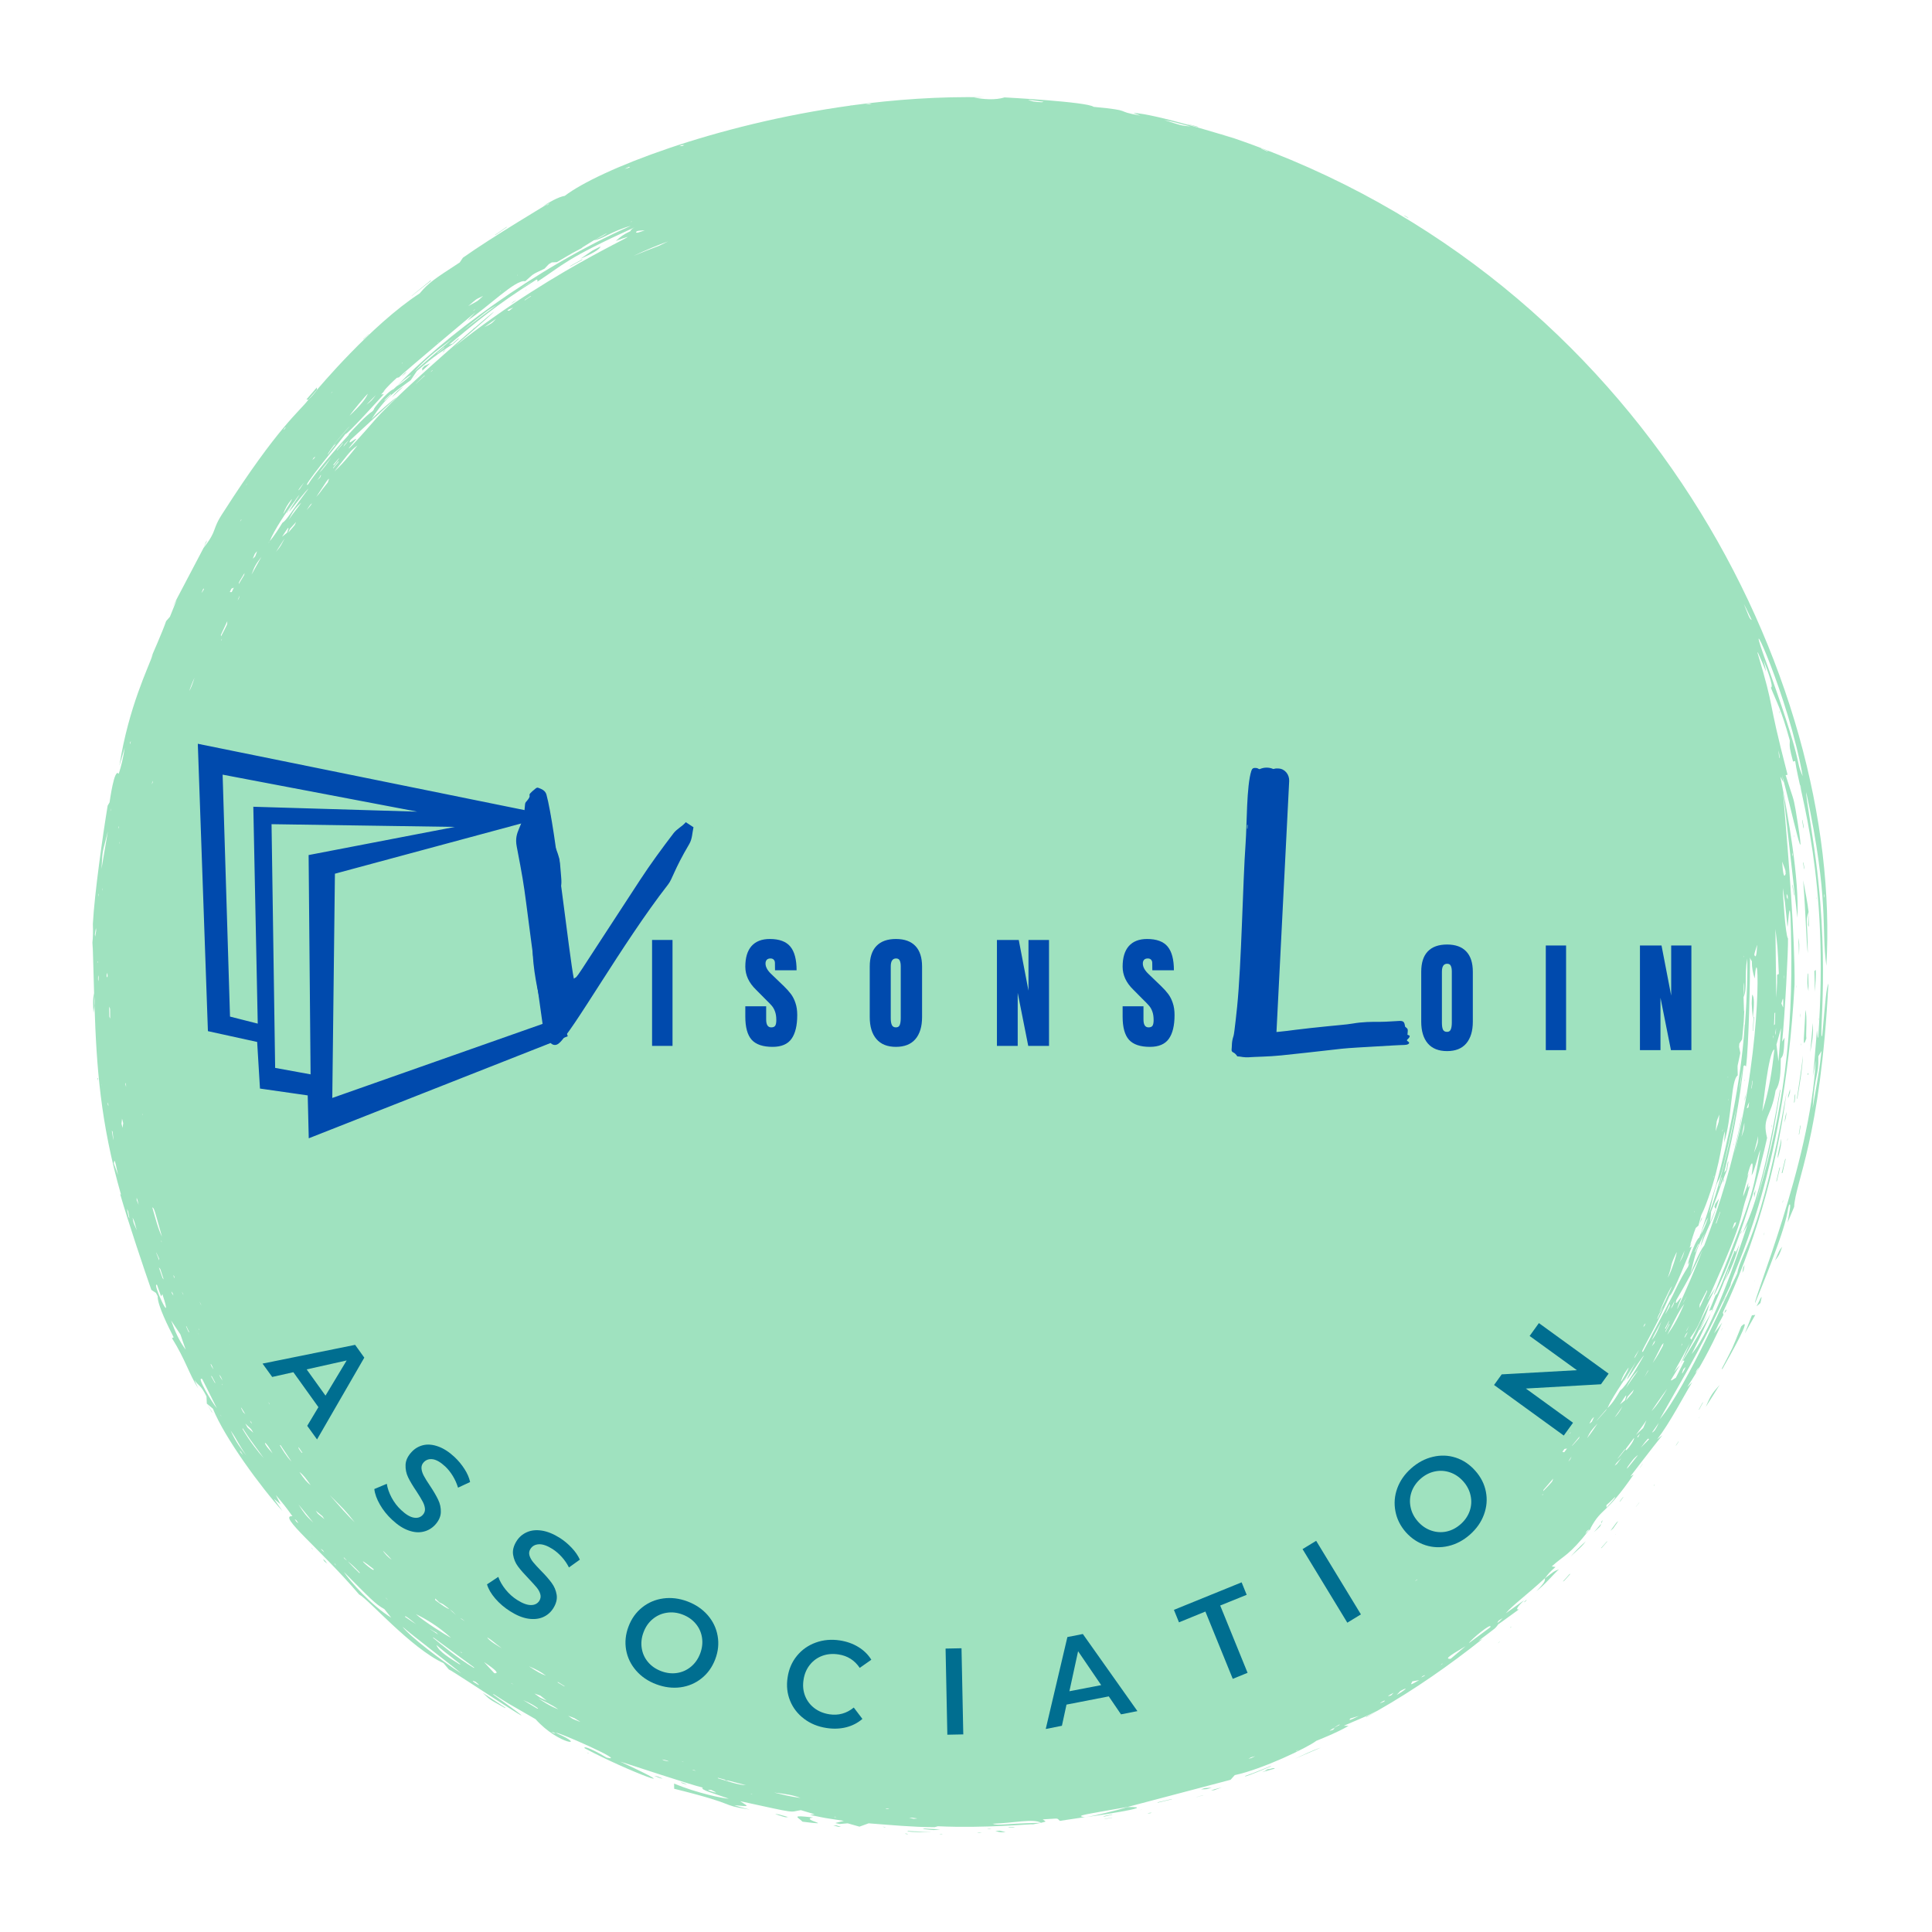 <svg xmlns="http://www.w3.org/2000/svg" xmlns:xlink="http://www.w3.org/1999/xlink" width="500" zoomAndPan="magnify" viewBox="0 0 375 375" height="500" preserveAspectRatio="xMidYMid meet" version="1.0"><defs><g/><clipPath id="925e7bf6e9"><path d="M 146 120 L 168 120 L 168 209 L 146 209 Z M 146 120 " clip-rule="nonzero"/></clipPath><clipPath id="f68fde5688"><path d="M 160.727 120.277 L 168.059 207.719 L 153.109 208.973 L 145.781 121.527 Z M 160.727 120.277 " clip-rule="nonzero"/></clipPath><clipPath id="3de01f1018"><path d="M 160.727 120.277 L 168.059 207.719 L 153.109 208.973 L 145.781 121.527 Z M 160.727 120.277 " clip-rule="nonzero"/></clipPath><clipPath id="4cf1b28120"><path d="M 175 355 L 177 355 L 177 356.117 L 175 356.117 Z M 175 355 " clip-rule="nonzero"/></clipPath><clipPath id="73c0236ced"><path d="M 182 355 L 183 355 L 183 356.117 L 182 356.117 Z M 182 355 " clip-rule="nonzero"/></clipPath><clipPath id="8903432979"><path d="M 17.539 18.75 L 355 18.75 L 355 355 L 17.539 355 Z M 17.539 18.75 " clip-rule="nonzero"/></clipPath><clipPath id="b5ca66b438"><path d="M 17.539 182 L 18 182 L 18 185 L 17.539 185 Z M 17.539 182 " clip-rule="nonzero"/></clipPath><clipPath id="d637a6beb1"><path d="M 38 118 L 127 118 L 127 221 L 38 221 Z M 38 118 " clip-rule="nonzero"/></clipPath><clipPath id="07b8bd57ba"><path d="M 16.559 155.98 L 111.816 105.309 L 161.059 197.887 L 65.801 248.555 Z M 16.559 155.98 " clip-rule="nonzero"/></clipPath><clipPath id="81f8b8d034"><path d="M 112.066 105.176 L 16.809 155.848 L 66.051 248.422 L 161.312 197.75 Z M 112.066 105.176 " clip-rule="nonzero"/></clipPath><clipPath id="f60728202d"><path d="M 103 88 L 147 88 L 147 266 L 103 266 Z M 103 88 " clip-rule="nonzero"/></clipPath><clipPath id="27daa6bbf3"><path d="M 132.465 87.215 L 147.312 264.395 L 117.027 266.934 L 102.176 89.75 Z M 132.465 87.215 " clip-rule="nonzero"/></clipPath><clipPath id="4348898aff"><path d="M 132.465 87.215 L 147.312 264.395 L 117.027 266.934 L 102.176 89.75 Z M 132.465 87.215 " clip-rule="nonzero"/></clipPath><clipPath id="561461bddb"><path d="M 100 152.832 L 134.621 152.832 L 134.621 202.98 L 100 202.98 Z M 100 152.832 " clip-rule="nonzero"/></clipPath><clipPath id="72af64a234"><path d="M 239 149 L 273.781 149 L 273.781 205.227 L 239 205.227 Z M 239 149 " clip-rule="nonzero"/></clipPath><clipPath id="89984e058f"><path d="M 243 149 L 251 149 L 251 204 L 243 204 Z M 243 149 " clip-rule="nonzero"/></clipPath><clipPath id="b09d5d179a"><path d="M 250.348 149.258 L 247.582 203.895 L 243.027 203.664 L 245.797 149.027 Z M 250.348 149.258 " clip-rule="nonzero"/></clipPath><clipPath id="7c883136ba"><path d="M 250.348 149.258 L 247.582 203.895 L 243.027 203.664 L 245.797 149.027 Z M 250.348 149.258 " clip-rule="nonzero"/></clipPath><clipPath id="39369cd841"><path d="M 242.609 148.996 L 249.098 148.996 L 249.098 155.484 L 242.609 155.484 Z M 242.609 148.996 " clip-rule="nonzero"/></clipPath><clipPath id="6e5e78364e"><path d="M 245.852 148.996 C 244.062 148.996 242.609 150.449 242.609 152.242 C 242.609 154.035 244.062 155.484 245.852 155.484 C 247.645 155.484 249.098 154.035 249.098 152.242 C 249.098 150.449 247.645 148.996 245.852 148.996 " clip-rule="nonzero"/></clipPath></defs><rect x="-37.5" width="450" fill="#ffffff" y="-37.5" height="450" fill-opacity="1"/><rect x="-37.5" width="450" fill="#ffffff" y="-37.5" height="450" fill-opacity="1"/><rect x="-37.5" width="450" fill="#ffffff" y="-37.5" height="450" fill-opacity="1"/><g clip-path="url(#925e7bf6e9)"><g clip-path="url(#f68fde5688)"><g clip-path="url(#3de01f1018)"><path fill="#9fe2bf" d="M 161.355 127.762 L 167.43 200.23 C 167.469 200.719 167.465 201.207 167.406 201.695 C 167.352 202.18 167.25 202.656 167.098 203.125 C 166.949 203.59 166.754 204.039 166.516 204.465 C 166.277 204.895 166 205.297 165.68 205.668 C 165.363 206.043 165.012 206.383 164.625 206.688 C 164.242 206.992 163.828 207.258 163.391 207.484 C 162.953 207.707 162.496 207.887 162.023 208.023 C 161.551 208.16 161.07 208.246 160.578 208.289 C 160.09 208.332 159.598 208.324 159.109 208.27 C 158.621 208.215 158.141 208.113 157.672 207.965 C 157.203 207.812 156.754 207.621 156.32 207.383 C 155.891 207.148 155.488 206.871 155.113 206.555 C 154.734 206.238 154.395 205.891 154.086 205.508 C 153.781 205.125 153.516 204.715 153.289 204.281 C 153.062 203.844 152.883 203.395 152.746 202.922 C 152.613 202.453 152.523 201.973 152.48 201.484 L 146.41 129.016 C 146.367 128.527 146.375 128.039 146.43 127.555 C 146.484 127.066 146.59 126.59 146.738 126.125 C 146.891 125.656 147.082 125.211 147.32 124.781 C 147.562 124.352 147.84 123.953 148.156 123.578 C 148.477 123.203 148.828 122.863 149.211 122.559 C 149.598 122.254 150.008 121.988 150.445 121.766 C 150.883 121.539 151.34 121.359 151.812 121.223 C 152.285 121.086 152.77 121 153.258 120.957 C 153.75 120.918 154.238 120.926 154.73 120.98 C 155.219 121.035 155.699 121.137 156.168 121.285 C 156.637 121.434 157.086 121.625 157.516 121.863 C 157.945 122.102 158.352 122.375 158.727 122.691 C 159.102 123.008 159.445 123.355 159.75 123.738 C 160.059 124.121 160.324 124.531 160.547 124.969 C 160.773 125.402 160.953 125.855 161.09 126.324 C 161.227 126.797 161.316 127.273 161.355 127.762 Z M 161.355 127.762 " fill-opacity="1" fill-rule="nonzero"/></g></g></g><path fill="#9fe2bf" d="M 210.535 352.719 C 210.406 352.746 210.473 352.746 210.695 352.719 C 210.641 352.719 210.574 352.719 210.535 352.707 C 210.535 352.719 210.535 352.719 210.535 352.719 " fill-opacity="1" fill-rule="nonzero"/><path fill="#9fe2bf" d="M 67.039 84.273 C 67.039 84.262 67.051 84.262 67.051 84.246 L 67.039 84.273 " fill-opacity="1" fill-rule="nonzero"/><path fill="#9fe2bf" d="M 200.586 354.129 C 200.559 354.117 200.531 354.117 200.504 354.102 L 200.441 354.117 L 200.586 354.129 " fill-opacity="1" fill-rule="nonzero"/><path fill="#9fe2bf" d="M 200.73 354.141 L 200.586 354.129 C 200.609 354.141 200.637 354.156 200.652 354.168 L 200.73 354.141 " fill-opacity="1" fill-rule="nonzero"/><path fill="#9fe2bf" d="M 335.633 245.988 C 335.488 246.961 335.117 247.793 334.699 248.57 C 335.199 247.188 335.555 246.211 335.633 245.988 Z M 337.633 241.453 C 337.355 242.152 337.121 242.625 336.832 243.258 C 336.938 242.824 336.832 242.797 336.621 242.824 C 336.566 243.02 336.527 243.219 336.477 243.402 C 336.488 243.363 336.488 243.336 336.488 243.285 C 333.539 250.785 334.328 248.832 333.316 251.086 C 333.238 251.18 333.105 251.297 332.988 251.414 C 332.551 252.484 332.156 253.473 331.762 254.445 C 331.945 254.355 332.145 254.262 332.406 254.145 C 334.738 248.609 334.367 249.465 334.66 248.66 C 335.777 247.172 337.16 243.285 337.633 241.453 " fill-opacity="1" fill-rule="nonzero"/><path fill="#9fe2bf" d="M 332.406 254.145 C 332.301 254.383 332.211 254.617 332.105 254.855 C 332.234 254.605 332.383 254.367 332.527 254.09 C 332.473 254.105 332.445 254.129 332.406 254.145 " fill-opacity="1" fill-rule="nonzero"/><path fill="#9fe2bf" d="M 218.766 350.754 C 217.539 351.23 211.867 352.562 210.695 352.719 C 210.723 352.719 225.965 350.57 218.766 350.754 " fill-opacity="1" fill-rule="nonzero"/><path fill="#9fe2bf" d="M 157.828 352.773 C 153.312 352.246 154.895 352.691 155.773 353.59 C 162.777 354.473 154.973 353.168 157.828 352.773 " fill-opacity="1" fill-rule="nonzero"/><path fill="#9fe2bf" d="M 302.59 304.605 C 301.395 305.117 302 304.75 299.879 306.344 C 299.84 306.754 300.09 306.922 298.195 308.875 C 300.051 307.398 301.262 305.828 302.59 304.605 " fill-opacity="1" fill-rule="nonzero"/><path fill="#9fe2bf" d="M 93.68 328.574 C 95.273 330.027 94.656 329.656 98.078 331.555 L 98.066 331.438 C 96.789 330.605 95.512 329.762 93.68 328.574 " fill-opacity="1" fill-rule="nonzero"/><path fill="#9fe2bf" d="M 179.418 354.918 L 179.102 355 C 181.828 355.301 180.93 355.234 182.496 355.09 C 182.457 355.09 179.207 354.906 179.418 354.918 " fill-opacity="1" fill-rule="nonzero"/><path fill="#9fe2bf" d="M 153.09 352.719 C 150.352 351.953 151.285 352.18 150.445 352.113 C 153.406 353.113 152.262 352.562 153.09 352.719 " fill-opacity="1" fill-rule="nonzero"/><path fill="#9fe2bf" d="M 61.496 75.207 C 60.73 76.078 60.152 76.75 59.48 77.527 C 59.625 77.539 59.746 77.566 59.852 77.578 L 61.523 75.656 C 61.508 75.508 61.496 75.363 61.496 75.207 " fill-opacity="1" fill-rule="nonzero"/><path fill="#9fe2bf" d="M 304.578 302.484 C 305.555 301.258 306.727 300.676 307.805 299.148 C 306.578 300.27 305.555 301.258 304.578 302.484 " fill-opacity="1" fill-rule="nonzero"/><path fill="#9fe2bf" d="M 246.699 342.77 C 242.145 344.574 244.066 343.852 241.617 344.734 L 241.801 344.785 C 243.461 344.23 245.051 343.508 246.672 342.848 L 246.699 342.77 " fill-opacity="1" fill-rule="nonzero"/><path fill="#9fe2bf" d="M 176.125 355.473 C 177.273 355.656 178.496 355.617 180.879 355.594 C 180.535 355.578 177.008 355.461 176.246 355.383 L 176.125 355.473 " fill-opacity="1" fill-rule="nonzero"/><path fill="#9fe2bf" d="M 256.371 339.211 C 254.754 339.727 252.988 340.621 251.254 341.41 L 256.371 339.211 " fill-opacity="1" fill-rule="nonzero"/><path fill="#9fe2bf" d="M 340.199 200.113 L 340.266 200.098 L 340.477 197.398 L 340.383 197.359 L 340.199 200.113 " fill-opacity="1" fill-rule="nonzero"/><path fill="#9fe2bf" d="M 237.129 346.922 C 235.352 347.383 235.797 347.262 235.062 347.527 C 235.918 347.449 235.418 347.578 237.129 346.922 " fill-opacity="1" fill-rule="nonzero"/><path fill="#9fe2bf" d="M 83.691 54.465 L 83.586 54.426 L 79.887 57.43 L 79.938 57.43 L 83.691 54.465 " fill-opacity="1" fill-rule="nonzero"/><path fill="#9fe2bf" d="M 233.797 347.078 L 233.113 347.316 C 234.52 347.262 233.941 347.355 235.191 346.984 C 234.652 347.027 234.23 347.051 233.797 347.078 " fill-opacity="1" fill-rule="nonzero"/><path fill="#9fe2bf" d="M 224.688 349.82 L 224.727 349.898 L 227.465 349.238 L 227.438 349.188 L 224.688 349.82 " fill-opacity="1" fill-rule="nonzero"/><path fill="#9fe2bf" d="M 193.199 355.395 C 194.41 355.75 194.344 355.656 195.199 355.578 C 194.738 355.488 194.383 355.422 194.027 355.328 L 193.199 355.395 " fill-opacity="1" fill-rule="nonzero"/><path fill="#9fe2bf" d="M 329.945 258.191 C 330.262 257.582 331.145 255.727 331.539 254.91 C 331.129 255.699 330.195 257.477 329.879 258.059 L 329.945 258.191 " fill-opacity="1" fill-rule="nonzero"/><path fill="#9fe2bf" d="M 331.539 254.91 C 331.734 254.5 331.684 254.633 331.762 254.445 C 331.75 254.445 331.75 254.445 331.75 254.445 L 331.539 254.91 " fill-opacity="1" fill-rule="nonzero"/><path fill="#9fe2bf" d="M 63.035 303.129 C 63.18 303.234 63.324 303.352 63.535 303.512 C 63.34 303.246 63.195 303.062 63.051 302.879 C 62.547 302.547 62.562 302.496 63.035 303.129 " fill-opacity="1" fill-rule="nonzero"/><path fill="#9fe2bf" d="M 246.328 343.414 C 246.539 343.297 246.566 343.297 245.895 343.453 C 245.801 343.508 245.695 343.559 245.551 343.652 L 246.051 343.52 C 245.723 343.652 245.355 343.824 244.973 343.98 C 245.645 343.785 246.316 343.598 247.434 343.281 C 247.344 343.098 246.922 343.203 246.328 343.414 " fill-opacity="1" fill-rule="nonzero"/><path fill="#9fe2bf" d="M 310.738 295.801 C 310.738 295.801 310.738 295.812 310.738 295.812 C 310.754 295.801 310.766 295.789 310.777 295.762 L 310.738 295.801 " fill-opacity="1" fill-rule="nonzero"/><path fill="#9fe2bf" d="M 310.738 295.812 C 310.383 296.223 310.016 296.656 309.398 297.371 C 310.227 296.633 310.793 296.172 310.738 295.812 " fill-opacity="1" fill-rule="nonzero"/><path fill="#9fe2bf" d="M 98.473 44.027 L 98.25 44.094 L 96.051 45.609 L 96.207 45.582 L 98.473 44.027 " fill-opacity="1" fill-rule="nonzero"/><path fill="#9fe2bf" d="M 128.617 345.207 C 127.355 344.691 127.828 344.84 126.984 344.68 C 128.395 345.285 128.262 345.168 128.617 345.207 " fill-opacity="1" fill-rule="nonzero"/><path fill="#9fe2bf" d="M 338.355 246.051 L 338.188 247.039 L 338.438 246.555 L 338.621 245.539 L 338.355 246.051 " fill-opacity="1" fill-rule="nonzero"/><path fill="#9fe2bf" d="M 161.738 354.312 L 162.777 354.602 L 163.211 354.602 L 162.395 354.312 L 161.738 354.312 " fill-opacity="1" fill-rule="nonzero"/><path fill="#9fe2bf" d="M 214.105 352.535 L 214.406 352.586 L 215.934 352.203 L 215.762 352.18 L 214.105 352.535 " fill-opacity="1" fill-rule="nonzero"/><path fill="#9fe2bf" d="M 71.633 64.82 L 71.594 64.809 L 70.473 65.863 L 70.527 65.891 L 71.633 64.82 " fill-opacity="1" fill-rule="nonzero"/><path fill="#9fe2bf" d="M 195.637 354.707 L 196.688 354.75 L 197.004 354.668 L 195.965 354.629 L 195.637 354.707 " fill-opacity="1" fill-rule="nonzero"/><path fill="#9fe2bf" d="M 338.898 212.301 C 338.621 213.25 338.688 212.883 338.633 213.777 C 338.699 213.41 338.766 213.039 338.898 212.301 " fill-opacity="1" fill-rule="nonzero"/><path fill="#9fe2bf" d="M 314.348 291.453 L 314.504 291.398 L 315.109 290.57 L 315.004 290.609 L 314.348 291.453 " fill-opacity="1" fill-rule="nonzero"/><path fill="#9fe2bf" d="M 296.074 310.852 L 296.379 310.508 C 296.062 310.691 296.234 310.547 295.734 311.035 L 296.074 310.852 " fill-opacity="1" fill-rule="nonzero"/><path fill="#9fe2bf" d="M 232.242 348.805 L 232.27 348.816 L 233.535 348.461 L 233.496 348.438 L 232.242 348.805 " fill-opacity="1" fill-rule="nonzero"/><path fill="#9fe2bf" d="M 214.406 353.047 L 214.406 353.09 L 215.867 352.824 L 215.867 352.785 L 214.406 353.047 " fill-opacity="1" fill-rule="nonzero"/><path fill="#9fe2bf" d="M 338.027 238.816 C 337.793 239.488 337.855 239.277 337.844 239.555 L 338.027 239.094 L 338.027 238.816 " fill-opacity="1" fill-rule="nonzero"/><path fill="#9fe2bf" d="M 334.5 252.68 L 334.934 251.746 L 334.91 251.691 L 334.473 252.629 L 334.5 252.68 " fill-opacity="1" fill-rule="nonzero"/><path fill="#9fe2bf" d="M 334.605 229.195 L 334.617 228.645 C 334.555 228.961 334.488 229.262 334.434 229.578 L 334.605 229.195 " fill-opacity="1" fill-rule="nonzero"/><path fill="#9fe2bf" d="M 265.141 333.32 L 267.312 332.082 C 266.59 332.465 265.879 332.848 265.168 333.215 L 265.141 333.32 " fill-opacity="1" fill-rule="nonzero"/><path fill="#9fe2bf" d="M 133.422 346.434 C 133.094 346.273 132.949 346.168 132.727 346.09 C 132.172 345.891 131.516 345.867 133.422 346.434 " fill-opacity="1" fill-rule="nonzero"/><path fill="#9fe2bf" d="M 19.027 209.785 L 19.043 209.23 L 18.926 209.285 Z M 19.027 209.785 " fill-opacity="1" fill-rule="nonzero"/><path fill="#9fe2bf" d="M 19.043 209.152 L 19.043 209.23 L 19.055 209.219 C 19.055 209.219 19.043 209.191 19.043 209.164 L 19.055 209.23 C 19.055 209.191 19.055 209.191 19.043 209.152 " fill-opacity="1" fill-rule="nonzero"/><path fill="#9fe2bf" d="M 191.555 354.973 C 192.105 355.012 191.871 355.012 192.461 354.961 C 191.938 354.918 192.172 354.906 191.555 354.973 " fill-opacity="1" fill-rule="nonzero"/><path fill="#9fe2bf" d="M 40.184 272.527 C 40.172 272.5 40.156 272.477 40.145 272.449 C 40.145 272.449 40.145 272.449 40.145 272.438 C 40.129 272.438 40.129 272.422 40.117 272.422 L 40.184 272.527 " fill-opacity="1" fill-rule="nonzero"/><path fill="#9fe2bf" d="M 41.172 274.082 L 40.184 272.527 C 40.512 273.082 40.828 273.637 41.156 274.188 L 41.172 274.082 " fill-opacity="1" fill-rule="nonzero"/><path fill="#9fe2bf" d="M 189.633 355.684 C 190.066 355.738 189.805 355.75 190.605 355.672 C 190 355.633 190.211 355.633 189.633 355.684 " fill-opacity="1" fill-rule="nonzero"/><path fill="#9fe2bf" d="M 114.02 340.188 L 113.926 340.188 L 114.281 340.359 C 114.242 340.277 114.297 340.316 114.02 340.188 " fill-opacity="1" fill-rule="nonzero"/><g clip-path="url(#4cf1b28120)"><path fill="#9fe2bf" d="M 176.125 356.027 C 176.246 355.949 176.363 355.988 175.809 355.883 C 175.641 355.961 175.535 355.922 176.125 356.027 " fill-opacity="1" fill-rule="nonzero"/></g><path fill="#9fe2bf" d="M 310.738 295.801 L 310.777 295.762 L 310.793 295.707 C 310.766 295.734 310.754 295.773 310.738 295.801 " fill-opacity="1" fill-rule="nonzero"/><path fill="#9fe2bf" d="M 310.82 295.352 L 310.793 295.707 C 310.898 295.484 311.016 295.262 311.121 295.051 L 310.82 295.352 " fill-opacity="1" fill-rule="nonzero"/><path fill="#9fe2bf" d="M 316.504 266.098 C 316.098 266.715 315.215 268.035 315.27 267.953 L 315.32 267.996 C 315.332 267.969 315.164 268.246 316.504 266.098 " fill-opacity="1" fill-rule="nonzero"/><path fill="#9fe2bf" d="M 39.945 105.215 L 39.566 106.23 C 39.773 105.766 40 105.32 40.223 104.871 L 39.945 105.215 " fill-opacity="1" fill-rule="nonzero"/><path fill="#9fe2bf" d="M 221.711 351.23 C 221.555 351.258 221.422 351.297 221.305 351.32 C 221.543 351.297 221.438 351.32 221.711 351.23 " fill-opacity="1" fill-rule="nonzero"/><path fill="#9fe2bf" d="M 171.676 354.668 L 171.953 354.629 C 171.27 354.539 171.203 354.551 171.676 354.668 " fill-opacity="1" fill-rule="nonzero"/><path fill="#9fe2bf" d="M 346.348 204.961 C 346.402 204.789 346.387 204.91 346.426 204.539 C 346.375 204.727 346.387 204.66 346.348 204.961 " fill-opacity="1" fill-rule="nonzero"/><path fill="#9fe2bf" d="M 60.402 300.359 C 60.469 300.48 60.535 300.57 60.613 300.676 C 60.758 300.797 60.824 300.875 60.547 300.492 C 60.496 300.453 60.457 300.414 60.402 300.359 " fill-opacity="1" fill-rule="nonzero"/><path fill="#9fe2bf" d="M 223.32 351.941 C 223.383 351.914 223.449 351.875 223.543 351.824 C 223.344 351.848 223.133 351.875 222.922 351.902 C 222.754 351.992 222.543 352.02 223.32 351.941 " fill-opacity="1" fill-rule="nonzero"/><g clip-path="url(#73c0236ced)"><path fill="#9fe2bf" d="M 182.996 356.012 C 182.906 355.988 182.828 355.973 182.707 355.934 C 182.223 356 182.156 356.027 182.996 356.012 " fill-opacity="1" fill-rule="nonzero"/></g><path fill="#9fe2bf" d="M 116.547 47.848 C 114.625 48.824 115.637 48.176 112.637 50.246 C 115.047 49.191 116.441 48.387 116.547 47.848 " fill-opacity="1" fill-rule="nonzero"/><path fill="#9fe2bf" d="M 76.055 77.145 C 76.922 76.301 77.449 75.84 78.371 74.984 C 77.383 75.613 76.859 76.09 76.055 77.145 " fill-opacity="1" fill-rule="nonzero"/><path fill="#9fe2bf" d="M 77.938 73.07 C 78.227 72.836 78.387 72.73 78.555 72.57 C 79.043 72.137 79.043 71.859 77.938 73.07 " fill-opacity="1" fill-rule="nonzero"/><path fill="#9fe2bf" d="M 92.051 63.664 L 92.113 63.559 L 91.797 63.809 C 91.863 63.809 91.797 63.859 92.051 63.664 " fill-opacity="1" fill-rule="nonzero"/><path fill="#9fe2bf" d="M 102 56.297 L 102.066 56.32 L 102.223 56.191 C 102.184 56.176 102.25 56.152 102 56.297 " fill-opacity="1" fill-rule="nonzero"/><path fill="#9fe2bf" d="M 86.613 67.641 L 86.625 67.629 C 86.625 67.629 86.625 67.629 86.613 67.641 " fill-opacity="1" fill-rule="nonzero"/><path fill="#9fe2bf" d="M 79.754 73.758 C 79.754 73.77 79.742 73.785 79.727 73.785 C 79.727 73.785 79.727 73.797 79.727 73.797 C 79.742 73.785 79.742 73.77 79.754 73.758 " fill-opacity="1" fill-rule="nonzero"/><path fill="#9fe2bf" d="M 79.754 73.758 C 80.41 73.27 81.109 72.703 81.898 72.004 C 81.098 72.664 80.453 73.191 79.754 73.758 " fill-opacity="1" fill-rule="nonzero"/><path fill="#9fe2bf" d="M 81.965 71.938 C 81.953 71.965 81.926 71.992 81.898 72.004 C 81.926 71.992 81.938 71.965 81.965 71.953 C 81.965 71.953 81.965 71.953 81.965 71.938 " fill-opacity="1" fill-rule="nonzero"/><path fill="#9fe2bf" d="M 82.398 71.016 L 81.953 71.477 C 81.953 71.594 81.965 71.727 81.965 71.938 C 82.453 71.516 82.953 71.055 83.492 70.516 C 83.07 70.711 82.73 70.871 82.398 71.016 " fill-opacity="1" fill-rule="nonzero"/><path fill="#9fe2bf" d="M 272.473 41.773 C 272.773 42.051 272.59 41.918 273.422 42.352 C 273.195 42.156 273.406 42.262 272.473 41.773 " fill-opacity="1" fill-rule="nonzero"/><g clip-path="url(#8903432979)"><path fill="#9fe2bf" d="M 351.836 215.082 C 352.23 208.23 353.035 209.125 352.941 205.016 C 353.168 204.66 353.324 204.383 353.547 204 C 353.023 208.375 353.379 206.07 351.836 215.082 Z M 342.266 126.996 C 338.543 116.52 347.215 135.34 349.902 150.641 C 348.297 147.176 350.496 149.664 342.266 126.996 Z M 349.414 152.312 L 349.492 152.457 C 349.535 152.789 349.574 153.133 349.613 153.461 Z M 336.605 223.898 C 336.922 222.332 337.988 217.68 338.043 216.652 C 336.371 225.441 333.883 233.719 330.801 241.73 C 329.762 243.008 328.59 246.156 328.035 247.371 C 328.762 245.129 328.973 242.574 330.945 239.371 C 330.512 240.188 330.301 240.832 330.062 241.953 C 332.289 236.234 332.172 237.645 333.672 232.648 C 333.383 233.031 333.172 233.336 332.945 233.637 L 332.762 234.246 C 332.828 234.352 332.895 234.469 333.012 234.641 C 332.605 235.668 332.277 236.473 331.922 237.34 C 332 236.434 332.066 235.762 332.117 235.207 C 334.078 230.227 333.605 230.91 334.617 228.566 L 334.617 228.645 C 334.617 228.59 334.633 228.539 334.645 228.5 L 334.633 228.523 C 334.633 228.512 334.633 228.5 334.645 228.5 L 334.617 228.551 C 334.789 228.129 334.961 227.695 335.316 226.797 C 335.289 226.84 335.266 226.852 335.25 226.891 L 335.516 225.375 L 335.328 225.68 L 335.078 227.09 C 334.934 227.262 334.816 227.406 334.672 227.59 C 334.855 226.613 337.188 218.008 338.41 206.965 C 338.543 206.727 338.699 206.727 338.898 207.02 C 339.449 203.129 339.699 189.766 339.688 185.828 C 339.738 186.117 339.926 186.445 340.027 186.539 C 340.055 188.016 340.199 188.688 340.582 189.926 C 341.305 180.887 342.293 201.641 336.605 223.898 Z M 340.438 223.781 C 340.793 222.383 341.07 221.461 341.238 220.512 C 341.227 221.816 341.266 221.832 340.438 223.781 Z M 339.926 211.273 L 340.121 209.797 L 340.199 209.773 L 340.004 211.246 Z M 339.516 213.91 L 339.371 214.91 C 338.938 215.359 338.977 215.055 339.516 213.91 Z M 338.016 220.672 C 338.543 218.023 338.488 218.43 338.582 217.902 C 338.582 219.129 338.566 219.156 338.016 220.672 Z M 336.227 238.594 C 336.355 238.199 336.488 237.801 336.621 237.406 C 336.727 237.301 336.832 237.262 336.988 237.211 L 336.816 237.777 C 336.633 238.039 336.449 238.305 336.227 238.594 Z M 333.039 237.473 L 333.816 235.273 L 333.906 235.219 C 333.605 236.102 333.656 235.93 333.156 237.445 Z M 346.281 189.199 C 346.281 189.238 346.27 190.137 346.27 190.016 C 346.215 189.504 346.215 189.715 346.281 189.199 Z M 332.762 251.297 C 335.488 245.961 338.066 238.805 339.926 232.625 C 339.871 232.836 339.82 233.07 339.738 233.363 C 340.426 231.465 342.598 222.805 342.992 220.867 C 341.965 216.742 343.77 217.02 344.648 211.645 C 345.609 210.195 345.625 207.992 345.648 205.449 C 346.164 204.883 346.23 204.516 346.387 201.402 C 346.27 201.613 346.137 201.812 345.914 202.18 C 346.414 197.477 347.137 183.93 347.047 182.148 C 346.547 181.676 346.02 173.148 346.047 172.383 C 346.559 175.812 346.453 175.02 346.57 176.219 C 346.703 177.445 346.82 178.656 346.953 179.922 C 347.137 179.422 347.52 170.078 347.703 185.684 C 347.797 204.434 345.453 218.312 340.715 233.902 C 343.688 223.109 344.098 220.539 345.586 211.551 L 345.48 211.59 C 341.637 233.742 339.055 236.934 338.266 239.398 C 338.555 238.871 338.832 238.328 339.227 237.59 C 337.266 243.695 332.434 257.859 328.34 262.84 C 329.234 261.09 331 257.477 332.105 254.855 C 330.918 257.055 327.012 263.555 326.641 264.082 C 326.746 264.094 326.84 264.121 326.945 264.133 C 326.43 265.148 325.969 266.07 325.273 267.441 C 324.969 267.547 324.379 268.125 324.312 267.875 C 324.852 266.992 325.43 266.02 326.074 264.965 C 325.68 265.371 325.312 265.82 324.93 266.336 C 325.719 264.805 325.613 265.188 327.996 260.719 C 327.59 261.641 326.996 262.945 326.129 264.859 C 327.852 261.746 331.051 256.383 331.84 252.906 C 331.695 253.168 328.328 259.98 328.312 260.023 C 328.234 259.918 328.168 259.836 328.062 259.719 C 330.523 256.238 329.484 256.844 332.961 249.992 C 332.395 250.848 332.051 251.375 331.422 252.312 C 331.5 252.152 331.566 251.996 331.629 251.836 C 331.645 251.879 331.656 251.891 331.656 251.891 C 339.438 234.562 337.238 237.262 339.172 231.871 C 339.199 231.57 340.016 229.328 339.266 230.582 C 339.293 230.238 339.332 229.883 339.359 229.539 C 339.109 230.227 338.438 232.082 338.344 232.254 C 338.449 231.238 338.188 232.398 339.383 227.852 C 339.332 227.879 339.238 228.09 339.121 228.434 C 339.871 225.113 340.531 224.848 339.977 228.168 C 340.57 227.246 341.109 224.52 341.676 223.137 C 340.238 231.383 340.582 231.254 332.684 251.219 Z M 344.398 203.695 C 343.965 207.797 343.32 212.078 342.055 215.73 C 342.203 214.926 343.242 204.105 344.398 203.695 Z M 344.215 201.207 L 344.125 201.59 C 344.125 200.941 344.164 200.812 344.215 201.207 Z M 344.426 196.66 L 344.57 196.516 C 344.543 197.266 344.543 198.031 344.52 198.793 L 344.332 198.992 C 344.387 198.215 344.398 197.438 344.426 196.66 Z M 344.73 199.508 C 344.715 200.137 344.715 200.324 344.703 200.441 C 344.609 200.98 344.453 201.23 344.73 199.508 Z M 345.27 189.043 C 345.125 189.121 345.031 189.176 344.938 189.215 C 344.898 191.547 345.02 189.305 344.793 193.641 C 344.742 193.09 344.664 183.863 344.609 180.316 C 345.004 183.68 345.043 183.48 345.27 189.043 Z M 345.348 147.199 C 345.281 146.66 345.23 146.199 345.188 145.66 C 345.254 145.922 345.543 147.043 345.348 147.199 Z M 345.703 199.547 C 345.52 201.969 345.375 203.855 345.203 206.031 C 345.059 204.828 344.938 203.855 344.809 202.746 C 345.125 201.629 345.348 200.785 345.703 199.547 Z M 346.109 195.566 C 346.004 195.328 345.914 195.117 345.77 194.773 C 346.137 193.445 346.137 193.43 346.109 195.566 Z M 346.609 169.551 C 346.27 170.633 346.07 169.566 345.914 167.23 C 346.902 169.734 346.441 168.918 346.609 169.551 Z M 346.992 173.926 L 347.02 174.613 L 346.797 174.164 C 346.781 173.465 346.715 173.293 346.992 173.926 Z M 340.043 236.141 C 339.621 237.633 339.094 239.055 340.043 236.129 C 340.043 236.129 340.043 236.129 340.043 236.141 Z M 326.734 265.766 C 326.93 265.57 327.141 265.305 327.141 265.387 C 327.129 265.66 325.996 267.664 326.734 265.766 Z M 326.535 260.918 C 326.457 261.051 326.379 261.18 326.301 261.312 C 326.469 260.812 326.551 260.668 326.535 260.918 Z M 326.918 253.078 C 325.891 255.41 324.996 257.203 323.613 259.074 C 324.324 257.703 325.812 254.473 326.918 253.078 Z M 320.559 273.887 C 321.891 271.883 323.586 269.562 323.602 269.551 C 323.023 270.605 321.508 273.016 320.559 273.887 Z M 323.402 271.961 C 323.391 271.961 323.391 271.961 323.391 271.961 L 323.402 271.934 C 323.402 271.934 323.402 271.949 323.402 271.961 Z M 320.652 278.051 C 321.047 277.523 321.402 276.969 321.969 276.164 C 321.453 277.312 321.086 277.906 320.652 278.051 Z M 318.492 280.977 C 319.902 279.105 319.902 279.105 320.074 279.367 C 319.48 279.973 319.059 280.395 318.492 280.977 Z M 317.848 278.801 C 318.07 278.562 318.203 278.418 318.336 278.273 C 317.98 278.973 317.77 279.234 317.848 278.801 Z M 315.77 285.102 L 315.898 284.746 C 316.492 283.953 317.109 282.965 317.941 282.426 C 316.98 283.637 316.414 284.387 315.77 285.102 Z M 315.609 281.172 C 316.109 280.5 316.625 279.828 317.164 279.105 C 317.359 279.551 315.148 282.438 315.609 281.172 Z M 313.398 284.48 C 313.848 283.863 313.582 284.113 314.676 283.031 C 313.648 284.402 313.953 284.086 313.398 284.48 Z M 313.359 290.887 C 312.887 291.48 312.359 292.031 311.832 292.598 C 311.832 292.492 311.82 292.375 311.793 292.152 C 312.859 291.164 312.188 291.836 313.531 290.504 Z M 311.949 273.371 C 311.859 273.504 311.781 273.648 311.688 273.781 C 308.594 277.312 310.082 275.465 311.949 273.371 Z M 308.043 279.156 C 308.727 277.801 308.75 277.758 310.082 276.297 C 309.672 276.918 308.738 278.328 308.043 279.156 Z M 307.672 297.738 C 307.805 297.555 307.91 297.344 308.027 297.16 L 308.594 296.738 C 308.488 296.895 307.766 297.645 307.672 297.738 Z M 306.488 279.156 L 305.145 280.66 L 305.184 280.539 C 305.555 280.078 306.25 279.234 306.605 278.801 Z M 304.406 283.715 C 304.633 283.32 304.828 282.992 305.027 282.715 C 304.75 283.387 304.777 283.281 304.406 283.715 Z M 303.605 281.883 L 303.25 281.793 L 303.672 281.238 L 304.156 281.16 Z M 299.551 289.422 L 299.59 289.184 C 300.156 288.527 300.723 287.867 301.484 286.984 C 301.168 287.777 301.668 287.184 299.551 289.422 Z M 299.273 290.254 L 299.406 290.094 C 299.473 290.055 299.523 290.016 299.59 289.977 C 299.473 290.133 299.496 290.121 299.273 290.254 Z M 290.914 314.539 C 291.285 314.316 291.469 314.199 291.664 314.078 C 290.953 314.855 290.27 315.371 290.914 314.539 Z M 285.109 318.93 C 285.359 318.363 289.691 314.738 289.281 315.832 C 287.82 316.914 286.543 317.863 285.109 318.93 Z M 281.57 321.973 C 280.609 322 280.688 321.75 284.465 319.523 C 283.215 320.578 282.57 321.129 281.57 321.973 Z M 279.871 322.961 C 279.949 322.922 280.027 322.895 280.094 322.871 C 279.543 323.305 279.543 323.266 279.871 322.961 Z M 276.434 325.32 C 275.684 325.691 275.805 325.648 276.133 325.336 C 276.828 325.02 276.66 325.098 276.434 325.32 Z M 274.145 326.348 C 274.684 326.258 275.027 326.191 275.461 326.113 C 273.711 327.113 273.711 327.113 274.145 326.348 Z M 271.078 328.996 C 271.312 328.746 271.551 328.512 271.773 328.246 C 273.684 327.191 272.723 328.062 271.078 328.996 Z M 270.012 329.078 C 269.262 329.289 269.051 329.367 270.496 328.562 Z M 268.68 330.262 C 268.34 330.406 268.074 330.539 267.957 330.566 C 267.562 330.672 269.223 329.695 268.68 330.262 Z M 262.098 333.57 C 262.535 333.438 262.969 333.309 263.758 333.055 C 261.887 334.004 261.758 333.941 262.098 333.57 Z M 258.781 335.457 C 259.031 335.285 259.375 335.074 259.797 334.797 L 260.137 334.73 Z M 258.742 335.746 C 257.98 335.996 257.77 336.113 258.691 335.52 C 259.137 335.414 259.164 335.336 258.742 335.746 Z M 251.504 339.895 C 251.816 339.738 251.805 339.75 252.109 339.66 C 251.527 339.949 251.699 339.871 251.504 339.895 Z M 242.328 341.371 C 242.945 341.043 242.605 341.148 243.645 340.859 C 242.789 341.293 243.078 341.188 242.328 341.371 Z M 192.66 353.984 C 196.676 353.867 200.57 352.93 202.086 353.801 C 194.727 353.945 193.766 354.418 192.66 353.984 Z M 177.352 353.035 C 177.062 352.984 176.77 352.902 176.48 352.836 C 177.141 352.824 176.824 352.785 178.074 352.957 C 177.73 352.996 177.535 353.008 177.352 353.035 Z M 172.07 351.086 C 171.809 350.98 171.691 350.992 172.375 351.004 C 172.652 351.109 172.758 351.098 172.07 351.086 Z M 161.832 352.652 C 162.172 352.613 162.121 352.625 162.371 352.68 C 162.027 352.707 162.066 352.707 161.832 352.652 Z M 158.262 349.41 L 158.355 349.41 L 158.461 349.449 Z M 150.258 347.934 C 152.523 348.211 153.957 348.422 155.367 348.988 C 153.09 348.66 151.734 348.289 150.258 347.934 Z M 145.785 348.211 L 145.719 348.145 C 146.047 348.227 145.969 348.199 146.02 348.25 Z M 139.348 345.168 L 139.332 345.062 C 139.664 345.156 140.965 345.496 140.625 345.406 C 140.875 345.59 140.73 345.523 141.32 345.668 C 141.215 345.602 141.191 345.578 141.137 345.551 C 142.348 345.867 143.57 346.195 144.785 346.5 C 143.191 346.461 141.203 345.695 139.348 345.168 Z M 138.254 347.766 C 136.871 347.355 137.598 347.434 138.004 347.406 C 138.531 347.66 139.727 348.211 138.254 347.766 Z M 134.305 343.469 C 134.777 343.574 134.582 343.508 135.082 343.719 C 134.621 343.641 134.816 343.691 134.305 343.469 Z M 132.289 341.898 L 132.539 341.938 C 132.738 342.043 132.777 342.059 132.289 341.898 Z M 128.855 341.703 L 128.488 341.504 C 128.801 341.582 129.133 341.648 129.461 341.715 L 129.855 341.898 C 129.527 341.832 129.184 341.781 128.855 341.703 Z M 110.293 333.031 C 111.887 333.637 111.27 333.348 112.664 334.242 C 110.715 333.453 111.375 333.793 110.293 333.031 Z M 109.516 327.324 L 108.176 326.52 L 108.359 326.508 L 109.609 327.297 Z M 104.461 329.645 C 105.699 330.289 107.004 330.805 108.359 331.777 C 107.898 331.594 106.859 331.238 104.461 329.645 Z M 107.449 336.402 L 107.016 336.152 C 107.305 336.234 107.594 336.297 107.887 336.379 Z M 104.316 331.66 C 103.582 331.211 102.855 330.777 101.566 330 C 103.145 330.684 103.832 331.133 104.449 331.605 Z M 99.25 326.73 C 99.172 326.625 99.277 326.68 99.684 326.996 C 99.539 326.902 99.395 326.809 99.25 326.73 Z M 94.578 317.809 C 95.906 318.664 95.934 318.875 97.445 319.957 C 96.801 319.574 94.812 318.414 94.578 317.809 Z M 95.945 324.766 C 95.289 324.07 94.617 323.344 93.945 322.605 C 96.262 324.137 96.945 324.871 95.945 324.766 Z M 92.312 326.43 C 92.641 326.719 92.984 326.996 92.984 327.035 C 92.957 327.191 90.758 325.781 92.312 326.43 Z M 78.121 315.738 C 79.57 317.086 88.746 324.055 89.496 324.793 C 85.652 322.289 79.555 317.652 78.121 315.738 Z M 74.332 300.98 C 75.504 302.152 75 301.641 76.016 302.719 C 75.355 302.312 74.582 301.48 74.332 300.98 Z M 74.855 310.125 C 74.977 310.23 75.094 310.324 75.211 310.43 C 75.199 310.441 75.199 310.457 75.188 310.457 C 74.766 310.086 74.844 310.152 74.855 310.125 Z M 66.75 305.117 C 71.656 310.059 72.844 311.363 74.605 312.328 C 75.121 312.973 75.516 313.445 75.949 314 C 72.145 311.668 67.895 306.883 66.75 305.117 Z M 67.367 302.93 L 66.828 302.508 L 66.684 302.219 Z M 64.984 303.512 C 65.09 303.629 65.18 303.762 65.285 303.879 C 64.918 303.602 64.824 303.484 64.984 303.512 Z M 68.855 295.484 C 67.695 294.402 65.852 292.309 63.984 290.188 C 66.578 292.758 67.012 293.141 68.855 295.484 Z M 61.68 293.797 L 61.285 293.219 L 62.574 294.285 L 62.969 294.867 Z M 62.68 300.914 C 62.801 301.098 62.879 301.203 62.945 301.309 C 62.141 300.609 62.074 300.441 62.68 300.914 Z M 57.93 292.004 C 58.863 293.152 59.812 294.297 60.812 295.539 C 59.352 294.141 59.164 293.93 57.93 292.004 Z M 60.141 298.305 L 60.102 298.238 L 60.23 298.383 Z M 57.508 295.34 C 57.113 294.746 57.098 294.801 57.52 295.078 C 58.035 295.812 58.086 295.789 57.508 295.34 Z M 54.281 280.473 L 54.492 280.555 C 56.824 284.086 56.492 283.531 56.547 283.664 C 55.531 282.598 54.77 281.293 54.281 280.473 Z M 51.859 280.883 C 50.992 279.711 51.453 279.539 52.914 282.109 C 52.453 281.566 52.148 281.266 51.859 280.883 Z M 47.066 277.352 L 47.109 277.219 C 48.781 279.75 47.988 278.629 51.176 282.992 C 50.332 282.109 48.332 279.566 47.066 277.352 Z M 44.777 277.68 C 46.066 279.512 46.199 280.184 47.805 282.492 C 46.816 281.254 45.766 279.895 44.777 277.68 Z M 46.688 281.91 C 46.438 281.316 46.566 281.422 47.16 282.426 C 46.949 282.199 46.816 282.055 46.688 281.91 Z M 44.422 260.84 L 44.461 260.906 L 44.477 260.957 C 44.461 260.918 44.434 260.879 44.422 260.84 Z M 42.539 266.781 C 42.973 267.363 42.844 267.176 43.211 267.98 C 42.711 267.23 42.855 267.547 42.539 266.781 Z M 43.078 268.707 L 43.055 268.574 C 43.211 268.84 43.172 268.758 43.184 268.863 Z M 42.816 274.742 C 42.777 274.664 42.605 274.359 43 274.941 Z M 39.262 267.691 C 40.277 269.734 41.117 271.422 42.078 273.32 C 41.223 272.332 37.934 266.887 39.262 267.691 Z M 38.711 252.613 C 39.023 253.168 38.934 252.973 39.078 253.418 C 38.984 253.223 38.762 252.746 38.711 252.613 Z M 38.523 257.898 L 38.59 257.953 L 38.695 258.23 C 38.562 258.031 38.617 258.125 38.523 257.898 Z M 38.406 258.742 C 38.406 258.742 38.418 258.742 38.418 258.742 C 38.617 259.219 38.605 259.18 38.406 258.742 Z M 36.629 258.586 C 36.445 258.215 36.285 257.832 36.117 257.453 L 36.184 257.426 C 36.367 257.793 36.523 258.176 36.723 258.547 Z M 33.207 256.293 C 33.863 257.281 34.445 258.137 35.023 259.02 C 35.312 259.918 35.68 260.918 36.051 261.973 C 34.746 260.246 33.93 258.32 33.207 256.293 Z M 30.48 249.398 C 30.73 250.098 30.941 250.703 31.258 251.602 C 31.336 251.469 31.418 251.352 31.523 251.207 C 33.918 258.414 29.324 248.637 30.48 249.398 Z M 29.559 234.363 C 29.93 234.402 30.059 235.129 31.441 240.043 C 30.652 238.449 30.246 236.707 29.559 234.363 Z M 29.602 151.562 C 29.613 151.562 29.625 151.641 29.641 151.828 C 29.414 152.5 29.469 152.141 29.602 151.562 Z M 37.762 131.52 C 37.379 132.77 37.039 133.641 36.723 134.129 C 37.234 132.664 37.59 131.914 37.762 131.52 Z M 39.434 114.32 C 39.773 114.031 39.523 114.598 39.105 115.098 C 39.234 114.77 39.34 114.543 39.434 114.32 Z M 44.121 120.566 C 44.027 121.438 44.355 120.711 42.91 123.504 L 42.867 123.254 C 43.25 122.453 43.621 121.66 44.121 120.566 Z M 44.922 114.254 L 45.383 114.07 L 44.977 114.926 L 44.605 114.914 Z M 46.516 115.586 C 46.371 116.203 46.41 116.086 46.121 116.574 C 46.266 116.191 46.383 115.863 46.516 115.586 Z M 46.383 113.055 C 46.688 112.449 46.371 113.055 47.465 111.223 L 47.398 111.605 L 46.332 113.383 Z M 46.805 100.84 C 46.922 100.84 46.832 100.984 46.566 101.246 Z M 48.004 93.789 L 47.805 94.133 C 47.754 94.133 47.699 94.211 48.004 93.789 Z M 50.742 108.074 C 50.359 108.785 48.926 111.344 48.82 111.539 C 49.41 109.879 49.676 109.496 50.742 108.074 Z M 49.465 107.492 C 49.938 106.953 50.07 106.598 49.531 107.996 C 48.965 108.535 48.926 108.758 49.465 107.492 Z M 52.309 105.082 C 52.281 105.137 52.254 105.188 52.227 105.242 C 52.176 105.293 52.121 105.348 52.07 105.41 C 52.148 105.305 52.227 105.188 52.309 105.082 Z M 56.93 97.625 C 56.426 98.375 55.598 99.602 55.652 99.52 L 55.703 99.559 C 56.809 97.82 56.914 97.637 56.93 97.625 L 56.93 97.637 C 57.297 97.176 57.785 96.332 58.125 96.055 C 53.215 103.539 58.809 95.699 59.891 94.828 C 56.113 99.891 55.781 100.801 54.797 101.496 C 54.27 102.367 53.059 104.293 52.359 105.016 C 53.215 102.895 55.637 99.242 56.93 97.625 Z M 56.637 96.887 C 56.758 97.043 55.664 98.547 55.086 99.625 L 54.992 99.691 C 55.363 98.703 55.797 97.875 56.637 96.887 Z M 55.336 82.969 C 55.508 82.914 55.52 82.852 55.176 83.352 L 55.047 83.379 Z M 59.02 93.645 C 58.453 94.512 58.297 94.777 58.203 94.895 C 57.785 95.395 57.664 95.316 59.02 93.645 Z M 67 84.312 C 66.59 84.773 66.867 84.457 67.262 83.996 C 67.195 84.074 67.129 84.168 67.051 84.246 C 67.379 84.418 74.477 76.551 74.5 76.512 C 74.332 76.523 74.16 76.539 73.977 76.562 C 74.477 76.035 74.75 75.734 74.75 75.734 C 74.633 75.84 74.5 75.945 74.383 76.035 C 75.105 75.141 76.172 74.098 77.027 73.336 C 77.148 73.309 77.277 73.281 77.438 73.242 C 78.199 72.414 92.18 60.672 92.301 60.605 C 91.746 61.133 91.246 61.699 90.719 62.254 C 94.695 59.629 100.156 54.121 101.949 54.594 C 103.688 53.055 103.145 53.355 105.688 52.156 C 106.004 51.828 106.266 51.551 106.527 51.273 L 107.094 50.934 C 107.387 50.918 107.688 50.906 108.094 50.879 C 111.848 48.68 110.742 49.297 113.07 48.07 L 112.914 48.098 L 115.297 46.621 C 116.875 46.504 118.625 44.883 122.445 43.828 C 103.672 52.117 85.574 65.852 76.977 74.996 C 76.949 75.008 77.055 74.902 76.398 75.523 C 75.133 76.012 72.184 79.633 72.605 79.438 C 72.516 79.57 72.41 79.688 72.305 79.82 C 71.039 80.621 68.695 83.18 67.668 84.301 C 67.684 84.324 67.695 84.352 67.711 84.379 C 65.406 86.855 61.062 91.93 59.812 94.012 C 58.098 95.238 65.723 86.039 67 84.312 Z M 60.852 88.898 C 61.336 88.465 61.246 88.516 61.035 88.914 C 60.48 89.438 60.574 89.387 60.852 88.898 Z M 64.812 86.449 L 65.223 86.117 C 64.84 86.699 64.484 86.949 63.641 88.227 C 63.523 88.238 63.945 87.504 64.812 86.449 Z M 64.34 76.195 L 64.574 76.012 C 64.367 76.262 64.43 76.168 64.262 76.312 Z M 67.895 82.73 C 65.102 85.855 64.867 86.262 64.273 86.895 C 64.656 86.422 67.301 83.246 67.895 82.73 Z M 72.949 76.695 C 72.145 77.75 72.16 77.75 71.117 78.566 C 71.656 78.012 72.184 77.461 72.949 76.695 Z M 71.383 76.418 C 70.934 77.762 68.867 79.688 67.855 80.688 C 68.512 79.699 70.949 76.84 71.383 76.418 Z M 78.133 70.383 C 78.188 70.395 78.215 70.355 78.016 70.555 L 77.977 70.543 Z M 84.941 66.484 L 85.203 66.312 C 85.031 66.484 85.113 66.43 84.902 66.562 Z M 92.258 60.023 L 92.102 60.172 C 92.008 60.223 91.902 60.273 91.812 60.328 C 91.945 60.195 91.891 60.223 92.258 60.023 Z M 93.773 57.441 C 92.391 58.68 93.168 58.152 90.891 59.406 C 92.762 57.836 92.023 58.297 93.773 57.441 Z M 97.129 56.453 L 97.25 56.426 C 97 56.613 97.078 56.57 96.984 56.586 Z M 100.406 53.449 C 100.383 53.438 100.367 53.438 100.344 53.422 C 100.605 53.289 100.566 53.305 100.406 53.449 Z M 106.699 39.359 L 106.359 39.742 C 106.254 39.797 106.16 39.848 106.055 39.887 C 106.227 39.742 106.66 39.387 106.699 39.359 Z M 117.852 45.211 C 117.219 45.777 116.242 46.16 115.348 46.598 Z M 122.062 32.391 C 122.574 32.363 121.957 32.652 121.273 32.773 C 121.613 32.613 121.84 32.508 122.062 32.391 Z M 122.469 43.039 L 122.68 42.945 L 122.562 43.051 C 122.352 43.117 122.363 43.129 122.469 43.039 Z M 101.594 55.648 C 102.316 55.164 102.949 54.766 103.422 54.516 C 102.184 55.293 100.488 56.402 101.594 55.648 Z M 90.008 64.02 C 90.336 63.742 94.102 60.578 95.34 59.855 C 95.695 59.645 96.039 59.445 96.367 59.246 C 94.785 60.395 92.719 61.938 90.008 64.02 Z M 86.27 67.457 L 84.902 68.605 L 84.836 68.566 L 86.219 67.406 Z M 80.41 72.148 C 83.043 69.156 85.969 67.195 87.875 65.719 C 79.977 72.375 81.637 71.121 80.41 72.148 Z M 77.004 74.969 C 77.988 74.074 79.082 73.086 79.859 72.754 C 78.504 73.98 77.648 74.613 77.004 74.969 Z M 74.594 77.828 C 74.711 77.578 74.422 77.816 75.898 76.457 C 75.91 76.457 75.922 76.445 75.922 76.445 L 75.832 76.668 Z M 66.656 86.699 C 66.895 86.277 66.578 86.566 67.711 85.406 C 67.445 85.789 67.062 86.25 66.656 86.699 Z M 122.352 44.871 C 121.023 45.504 120.469 45.91 119.523 46.766 C 128.645 43.461 108.781 50.906 88.141 67.34 C 109.992 48.492 79.148 73.996 72.488 81.836 C 67.895 87.145 66.223 88.621 69.145 85.234 C 69.117 84.867 67.262 86.711 68.039 85.379 C 68.078 85.34 76.965 77.156 77.004 77.117 C 76.477 77.355 73.027 80.348 72.105 81.375 C 75.082 76.762 76.883 75.945 79.727 73.785 C 80.227 73.031 80.609 72.465 80.926 72.004 C 82.203 70.922 84.215 69.172 86.574 67.668 L 86.52 67.734 C 86.547 67.707 86.586 67.668 86.625 67.629 L 86.586 67.656 C 86.637 67.617 86.902 67.445 88.125 66.613 C 88.125 66.613 88.113 66.613 88.113 66.613 L 89.18 65.652 L 88.852 65.785 L 87.824 66.707 C 87.586 66.773 87.402 66.824 87.164 66.891 C 92.852 62.227 95.812 59.523 104.133 54.266 C 104.316 54.266 104.383 54.398 104.293 54.688 C 109.387 51.367 109.637 50.301 123.207 44.105 C 122.957 44.238 122.484 44.5 122.352 44.871 Z M 123.578 44.895 C 124.141 44.75 123.723 44.805 125.145 44.699 C 124.391 44.988 123.062 45.488 123.578 44.895 Z M 128 47.676 C 126.301 48.324 124.617 48.98 122.945 49.68 C 125.289 48.559 127.867 47.504 129.684 46.848 C 128.945 47.215 128.422 47.48 128 47.676 Z M 132.422 28.145 L 132.832 28.172 L 132.422 28.344 L 131.855 28.371 Z M 168.727 20.105 C 168.938 20.133 169.07 20.148 169.215 20.172 C 168.621 20.238 168.137 20.293 167.953 20.277 C 168.176 20.238 168.398 20.172 168.727 20.105 Z M 202.559 19.75 L 202.258 19.844 C 200.73 19.816 200.02 19.605 199.543 19.355 Z M 231.086 24.547 C 229.109 24.363 229.191 24.336 226.004 23.297 C 227.887 23.664 229.164 24.047 231.086 24.547 Z M 244.906 28.832 L 246.184 29.387 L 245.922 29.371 L 244.75 28.832 Z M 319.203 267.258 C 319.703 266.281 319.824 266.07 319.992 265.953 C 319.73 266.398 319.469 266.836 319.203 267.258 Z M 319.574 275.664 C 319.297 276.352 319.176 276.68 318.941 277.18 C 318.48 277.613 318.125 277.957 317.52 278.539 C 318.336 277.402 318.863 276.77 319.574 275.664 Z M 315.625 269.391 C 316.426 267.848 316.836 267.164 317.992 265.938 C 317.875 266.176 316.691 267.73 315.625 269.391 Z M 315.938 271.066 L 317.137 269.707 L 316.859 270.328 L 315.582 271.844 Z M 315.414 271.789 C 315.02 272.105 314.754 272.332 314.426 272.605 C 315.82 270.434 315.82 270.434 315.414 271.789 Z M 313.398 275.125 C 313.438 275.098 314.914 272.977 314.938 272.938 C 314.254 274.242 313.859 274.664 313.398 275.125 Z M 315.309 281.383 C 315.387 281.316 315.48 281.266 315.559 281.211 C 314.727 282.305 314.215 282.926 313.914 283.176 C 314.426 282.516 314.887 281.91 315.309 281.383 Z M 317.426 264.477 C 317.441 264.461 317.453 264.438 317.465 264.422 C 313.266 272.238 318.242 263.871 319.113 263.066 C 318.164 264.688 315.754 268.984 314.465 269.906 C 313.766 271.09 312.992 272.41 312.004 273.305 C 313.266 270.523 316.148 266.73 317.426 264.477 Z M 316.109 265.438 C 316.109 265.859 315.059 267.508 314.77 268.02 L 314.609 268.141 C 315.004 267.008 315.348 266.492 316.109 265.438 Z M 318.125 262.012 C 317.664 262.895 317.547 263.172 317.453 263.305 C 317.109 263.816 316.98 263.75 318.125 262.012 Z M 319.281 257.176 C 318.863 257.781 318.941 257.715 319.098 257.203 C 319.492 256.699 319.414 256.766 319.281 257.176 Z M 323.719 248.004 C 324.863 244.684 323.902 246.344 325.445 243.008 C 325.469 243.535 324.43 246.805 323.719 248.004 Z M 322.824 253.773 C 322.613 254.316 322.207 254.895 321.707 256.082 C 321.602 255.555 322.797 253.816 322.824 253.773 Z M 322.047 254.723 C 322.113 254.594 324.023 250.137 324.523 249.676 C 323.562 251.773 322.902 253.352 322.047 254.723 Z M 326.984 242.719 C 326.641 243.945 326.641 243.945 325.996 245.039 C 326.285 244.352 326.574 243.68 326.984 242.719 Z M 328.828 235.285 L 328.789 235.297 L 328.852 235.086 C 328.906 235.074 328.906 235.035 328.828 235.285 Z M 101.805 58.246 L 103.016 57.441 L 103.082 57.48 L 101.871 58.285 Z M 99.605 59.695 L 98.84 60.316 C 98.223 60.328 98.461 60.145 99.605 59.695 Z M 93.996 63.504 C 94.828 62.91 95.512 62.422 96.301 61.871 C 95.445 62.793 95.445 62.793 93.996 63.504 Z M 83.559 72.227 L 83.848 71.926 C 84.086 71.82 84.059 71.887 83.559 72.227 Z M 80.703 74.496 L 82.359 72.898 L 82.465 72.898 C 82.465 72.898 81.77 73.531 80.727 74.496 Z M 65.668 89.543 L 65.734 89.637 L 64.695 90.891 L 64.641 90.824 Z M 69.379 86.473 C 69.039 86.871 66.934 89.676 64.906 91.508 C 67.09 88.82 67.828 87.543 69.379 86.473 Z M 65.379 87.477 C 65.391 87.438 65.406 87.383 65.418 87.344 C 65.891 86.777 66.289 86.305 66.602 85.922 C 66.551 86.199 65.957 86.816 65.379 87.477 Z M 64.773 90.348 L 64.707 90.203 C 66.352 88.238 66.078 88.727 64.773 90.348 Z M 63.879 92.906 C 63.785 93.141 63.707 93.379 63.629 93.645 C 61.641 96.109 62.562 95.145 61.391 96.449 C 63.812 92.773 63.418 93.301 63.879 92.906 Z M 61.957 91.773 C 62.219 91.375 63.602 89.664 64.262 88.832 C 63.43 90.07 62.84 90.914 61.957 91.773 Z M 62.074 92.43 C 62.496 91.969 62.297 92.273 62.129 92.68 C 61.918 92.879 61.746 93.062 61.586 93.195 C 61.773 92.945 61.957 92.707 62.152 92.469 C 62.129 92.457 62.102 92.445 62.074 92.43 Z M 59.52 99.02 C 60.23 97.926 60.312 97.82 60.562 97.715 C 60.062 98.414 60.285 98.137 59.52 99.02 Z M 55.27 104.504 C 54.426 105.965 54.73 105.742 53.57 107.125 C 53.898 106.625 54.848 105.082 55.27 104.504 Z M 55.742 103.367 C 55.348 103.684 55.07 103.91 54.742 104.188 C 56.164 102.023 56.164 102.023 55.742 103.367 Z M 57.48 101.312 L 57.191 101.934 L 55.926 103.422 L 56.27 102.656 Z M 55.98 100.984 C 56.824 99.375 57.285 98.598 58.48 97.559 C 57.969 98.375 56.969 99.469 55.98 100.984 Z M 42.895 124.387 L 42.961 124.18 C 43 124.125 43.055 124.059 43.094 124.008 C 43.027 124.203 43.055 124.18 42.895 124.387 Z M 31.273 240.715 C 31.285 240.754 31.523 241.387 31.312 240.98 Z M 30.902 244.324 L 30.902 244.629 C 30.164 242.863 30.02 242.414 30.902 244.324 Z M 31.113 246.316 L 31.773 248.332 L 31.547 248.07 L 30.836 246 Z M 33.34 250.98 C 33.258 250.598 33.168 250.469 33.551 251.074 C 33.668 251.547 33.734 251.625 33.34 250.98 Z M 33.773 247.938 C 33.613 247.41 33.59 247.438 33.785 247.672 C 33.945 248.215 33.969 248.176 33.773 247.938 Z M 35.617 251.414 C 35.523 251.246 35.324 250.836 35.285 250.703 C 35.551 251.152 35.457 250.969 35.617 251.414 Z M 41.445 265.82 C 41.262 265.531 41.078 265.281 41.027 265.16 C 40.684 264.383 41.039 264.688 41.445 265.82 Z M 41.145 267.176 L 41.828 268.469 C 41.617 268.312 41.828 268.652 40.934 267.031 Z M 48.754 276.008 L 48.926 276.363 L 48.676 276.086 C 48.465 275.652 48.426 275.637 48.754 276.008 Z M 47.215 274.109 C 46.605 273.055 46.543 272.633 47.621 274.504 C 47.422 274.309 47.254 274.16 47.215 274.109 Z M 48.871 277.574 L 49.16 278.09 L 48.043 277.086 L 47.621 276.309 C 48.66 277.352 48.621 277.191 48.871 277.574 Z M 52.359 272.594 L 52.293 272.543 C 52.121 272.211 52.059 272.121 52.176 272.238 C 52.242 272.344 52.293 272.477 52.359 272.594 Z M 57.941 280.871 C 58.113 281.105 58.348 281.465 58.703 281.977 L 58.547 281.965 C 57.941 281.16 57.93 281.133 57.941 280.871 Z M 60.312 288.277 C 59.625 287.777 58.996 287.039 58.125 285.734 C 58.77 286.141 59.43 287.012 60.312 288.277 Z M 69.84 305.25 L 69.789 305.355 C 68.566 304.129 69.379 305.039 67.5 303.051 C 67.879 303.324 69.027 304.328 69.84 305.25 Z M 72.539 304.578 C 72.473 304.723 72.5 304.762 72.461 304.75 C 71.488 304.289 68.406 301.324 72.539 304.578 Z M 89.758 320.867 L 89.496 320.762 C 89.18 320.484 89.496 320.641 89.758 320.867 Z M 89.352 314.105 C 89.68 314.211 89.719 314.266 90.219 314.66 C 89.902 314.477 89.625 314.289 89.352 314.105 Z M 84.586 316.793 L 85.07 317.281 C 81.438 314.855 84.863 317.086 84.586 316.793 Z M 87.242 312.328 C 88.035 312.934 87.652 312.617 88.52 313.473 C 88.074 313.105 87.652 312.711 87.242 312.328 Z M 84.465 310.258 C 84.742 310.508 85.008 310.773 85.281 311.035 C 86.074 311.406 85.781 311.195 87.191 312.289 C 86.809 312.289 85.758 311.523 84.48 310.574 C 84.48 310.469 84.465 310.363 84.465 310.258 Z M 80.766 315.254 C 80.016 314.777 80.387 315.027 78.621 313.828 C 78.543 313.512 79.031 313.844 80.766 315.254 Z M 80.715 313.289 C 82.926 314.395 85.125 315.727 87.547 317.902 C 86.453 317.348 82.203 314.66 80.715 313.289 Z M 89.402 323.055 L 89.152 323.016 C 87.547 322 85.137 320.578 84.715 319.285 C 86.152 320.523 85.441 319.945 89.402 323.055 Z M 84.031 317.875 L 84.125 317.836 C 94.812 325.703 90.562 322.566 92.008 323.633 L 92.023 323.766 C 88.73 321.801 85.809 319.336 84.031 317.875 Z M 102.66 323.422 C 104.105 324.031 104.949 324.492 105.965 325.242 C 104.949 324.898 104.082 324.359 102.66 323.422 Z M 104.883 329.117 C 105.41 329.523 105.754 329.801 106.109 330.078 C 104.543 329.379 105.16 329.734 103.727 328.707 C 104.043 328.812 104.355 328.934 104.883 329.117 Z M 275.133 306.516 C 275.105 306.543 275.078 306.594 275.027 306.672 C 274.738 306.844 274.656 306.91 274.723 306.816 C 275.133 306.516 275.094 306.543 275.133 306.516 Z M 304.895 277.957 C 304.762 278.207 304.844 278.141 304.605 278.379 C 304.656 278.273 304.711 278.18 304.75 278.102 C 304.789 278.062 304.844 278.023 304.895 277.957 Z M 308.977 275.953 C 308.395 276.414 308.332 276.641 308.961 275.465 C 309.461 274.98 309.609 274.648 308.977 275.953 Z M 322.562 261.074 C 322.68 260.945 322.785 260.812 322.891 260.68 C 322.863 260.852 322.824 261.023 322.785 261.195 C 322.18 262.316 321.691 263.262 320.785 264.543 C 321.496 263.156 322.02 262.117 322.562 261.074 Z M 320.613 260.102 C 320.719 259.746 322.297 256.793 322.48 256.504 C 322.02 257.637 321.391 259.203 320.613 260.102 Z M 321.035 260.469 C 321.391 259.98 321.23 260.297 321.098 260.719 C 320.902 260.945 320.746 261.156 320.613 261.312 C 320.746 261.035 320.891 260.758 321.035 260.469 Z M 325.035 252.496 C 324.797 253.301 324.93 253.102 324.352 254.012 C 324.484 253.539 324.312 253.934 325.035 252.496 Z M 324.062 253.168 C 324.062 253.168 324.062 253.168 324.074 253.168 C 324.047 253.207 324.023 253.262 323.996 253.301 C 324.129 252.996 324.352 252.512 324.535 252.246 C 324.379 252.562 324.219 252.867 324.062 253.168 Z M 323.273 255.027 C 323.273 255 323.273 254.961 323.285 254.922 C 323.441 254.578 323.785 253.711 324.074 253.168 C 324.336 253.273 323.785 254.129 323.273 255.027 Z M 323.18 257.82 C 324.379 255.555 324.219 256.082 323.273 257.953 Z M 323.984 256.977 L 324.062 257.043 L 323.285 258.508 L 323.23 258.441 Z M 326.629 253.023 C 326.773 252.68 326.68 252.824 327.43 251.496 C 327.102 252.168 326.812 252.695 326.629 253.023 Z M 327.59 258.57 C 327.051 259.613 327.207 259.391 326.906 259.664 C 327.324 258.781 327.168 259.031 327.59 258.57 Z M 327.262 258.402 C 327.629 257.715 327.762 257.453 327.84 257.332 C 327.418 258.254 327.496 258.164 327.262 258.402 Z M 331.039 250.953 L 331.09 250.902 C 331.145 250.785 331.25 250.547 331.316 250.426 L 331.367 250.625 C 330.867 251.691 330.379 252.762 329.879 253.867 C 329.867 253.75 329.879 253.551 329.906 253.168 C 330.273 252.445 330.656 251.707 331.039 250.953 Z M 325.551 254.105 C 325.535 253.945 325.746 253.301 326.34 251.93 C 326.207 251.602 324.996 253.895 325.34 252.391 C 328.062 247.738 328.656 246.555 330.484 242.574 C 328.973 246.461 327.324 250.297 325.551 254.105 Z M 329.684 241.609 L 328.996 243.141 C 329.012 242.875 328.828 243.219 329.684 241.359 Z M 331.539 236.352 C 330.934 238.094 330.5 239.055 330.078 239.648 C 330.551 238.41 331.012 237.012 331.539 236.352 Z M 334.25 228.551 L 333.762 230.266 L 333.684 230.266 L 334.172 228.539 Z M 331.734 235.574 C 334.66 222.738 332.289 237.461 337.121 214.531 C 335.699 222.832 333.145 232.016 331.734 235.574 Z M 338.16 207.742 C 337.816 210.59 337.844 210.301 337.555 211.961 C 337.66 211.141 337.938 208.77 338.16 207.742 Z M 334.816 219.578 C 334.789 220.328 334.699 221.055 334.633 221.789 C 336.211 217.008 335.949 209.613 337.293 208.73 C 337.25 205.988 337.145 207.691 337.793 204.383 C 337.699 203.945 337.633 203.566 337.555 203.195 L 337.605 202.562 C 337.766 202.312 337.938 202.074 338.148 201.734 C 338.543 197.527 338.449 198.703 338.566 196.145 L 338.516 196.289 L 338.422 193.535 C 339.199 191.93 338.555 189.543 339.121 186.051 C 339.227 188.266 339.133 193.129 338.688 198.848 L 338.648 198.887 C 338.594 199.203 338.254 210.906 333.133 229.828 C 332.684 231.344 330.223 239.305 329.828 240.199 C 328.973 240.648 326.84 247.188 327.957 244.867 C 327.852 245.184 327.762 245.512 327.668 245.84 C 326.773 247.277 326.301 248.004 324.668 251.441 C 323.508 253.723 318.969 262.262 318.953 262.289 C 317.836 263.25 320.996 258.598 324.086 251.508 C 324.719 251.27 328.035 242.914 328.367 241.98 C 328.234 242.047 328.09 242.113 327.945 242.191 C 328.184 241.559 328.312 241.203 328.312 241.203 C 328.223 241.375 328.129 241.547 328.035 241.715 C 328.484 240.32 328.641 239.648 329.145 238.344 C 329.301 238.211 329.445 238.078 329.668 237.883 C 330.59 234.23 329.957 237.066 331.59 232.504 C 334.145 225.176 334.156 221.211 334.816 219.578 Z M 332.695 228.195 C 332.656 228.434 332.684 228.34 332.59 228.566 L 332.578 228.473 Z M 333.723 216.336 C 333.578 218.086 333.777 217.23 333 219.578 C 333.262 217.258 333.039 218.062 333.723 216.336 Z M 334.395 219.168 L 334.383 219.379 C 334.355 219.473 334.316 219.578 334.277 219.668 C 334.289 219.484 334.262 219.551 334.395 219.168 Z M 335.41 209.125 C 335.383 209.125 335.371 209.141 335.344 209.141 C 335.434 208.875 335.41 208.914 335.41 209.125 Z M 335.461 213.41 L 335.527 213.305 C 335.473 213.605 335.5 213.527 335.449 213.594 Z M 338.422 185.496 L 338.461 185.641 C 338.438 185.867 338.449 185.84 338.41 185.723 Z M 338.422 193.496 L 338.477 190.703 C 338.66 191.508 338.504 192.52 338.422 193.496 Z M 340.016 120.344 C 339.555 120.117 339.477 119.684 338.488 117.246 C 338.91 118.023 338.672 117.551 340.016 120.344 Z M 341.055 183.375 C 341.055 183.375 340.988 186.566 340.516 185.34 C 340.582 184.879 340.465 185.312 341.055 183.375 Z M 347.992 166.258 C 347.863 165.82 347.887 166.008 347.875 165.504 C 348.008 165.941 347.98 165.758 347.992 166.258 Z M 329.789 265.371 C 329.289 266.32 329.473 266.059 329.062 266.504 C 329.473 265.688 329.289 265.977 329.789 265.371 Z M 27.68 216.48 C 27.664 216.402 27.637 216.336 27.613 216.254 L 27.652 216.203 C 27.691 216.426 27.691 216.453 27.68 216.48 Z M 26.531 232.965 C 26.453 232.164 26.613 232.52 26.914 233.863 C 26.691 233.336 26.613 233.152 26.531 232.965 Z M 25.73 236.328 C 26.098 237.156 25.941 236.562 26.547 238.789 C 25.809 237.051 25.98 237.684 25.73 236.328 Z M 25.336 144.211 L 25.203 144.461 L 25.254 144.09 C 25.426 143.773 25.402 143.746 25.336 144.211 Z M 24.965 236.195 L 24.637 234.641 L 24.887 235.129 L 25.125 236.496 Z M 24.336 210.391 C 24.426 209.93 24.48 210.512 24.465 210.984 Z M 23.781 218.906 L 23.582 218.113 L 23.688 217.125 L 23.914 218.008 Z M 23.148 163.383 L 23.176 163.594 C 23.098 163.949 23.109 163.754 23.148 163.383 Z M 23.004 160.867 C 22.965 160.523 23.02 160.391 23.098 160.406 Z M 22.082 225.824 C 22.254 224.953 22.254 224.953 22.914 228.051 C 22.637 227.312 22.414 226.707 22.082 225.824 Z M 21.703 219.445 L 21.859 219.668 C 22.109 221.805 22.082 221.961 21.703 219.445 Z M 21.426 157.426 L 21.504 156.965 C 21.516 157.004 21.516 157.031 21.516 157.059 C 21.465 157.426 21.492 157.336 21.426 157.426 Z M 21.227 197.344 L 21.188 195.367 L 21.371 195.828 L 21.387 197.715 Z M 20.938 214.438 C 20.887 213.883 20.859 213.922 21.004 214.215 C 21.055 214.766 21.082 214.754 20.938 214.438 Z M 20.715 189.727 L 20.688 189.254 L 20.848 188.805 L 20.887 189.504 Z M 19.805 172.887 L 19.805 172.488 L 19.844 172.438 C 19.844 172.754 19.859 172.637 19.805 172.887 Z M 19.738 210.656 L 19.727 210.469 L 19.766 210.602 Z M 20.938 161.367 C 20.543 163.715 20.137 166.059 19.699 168.641 C 19.965 164.465 19.754 166.176 20.938 161.367 Z M 19.109 190.453 C 19.016 190.043 19.016 190.309 19.055 189.293 C 19.176 189.793 19.16 189.477 19.109 190.453 Z M 19.004 186.934 C 18.977 186.867 18.965 186.789 18.938 186.711 C 18.949 186.523 18.938 186.445 19.016 186.723 Z M 18.465 181.793 L 18.41 181.371 L 18.621 180.148 L 18.672 180.633 Z M 19.07 174.031 L 19.043 173.688 C 19.148 173.332 19.176 173.332 19.07 174.031 Z M 354.074 173.504 L 354.152 174.02 C 354.141 174.098 354.129 174.176 354.113 174.258 C 354.008 173.57 354.023 173.781 354.074 173.504 Z M 353.68 201.113 C 352.93 201.758 355.43 185.801 351.875 162.844 C 350.625 154.699 350.574 154.527 350.586 153.75 C 355.113 174.875 353.457 180.105 354.496 187.461 C 357.723 131.875 319.598 54.188 239.602 26.867 C 237.547 26.25 224.293 22.098 219.961 21.914 C 220.438 22.086 220.871 22.254 221.344 22.441 C 215.945 21.504 220.383 21.516 212.262 20.738 C 211.168 19.766 195.043 18.906 194.988 18.906 C 193.121 19.477 190.977 19.266 189.027 18.949 C 189.738 18.922 190.41 18.906 191.082 18.883 C 182.34 18.699 173.652 19.316 165.344 20.449 L 165.359 20.465 C 165.199 20.477 165.148 20.488 165.109 20.488 C 138.559 24.141 116.113 33.047 109.621 38.016 C 108.438 38.188 106.332 39.387 105.344 40.047 C 105.793 39.809 106.227 39.57 106.676 39.359 C 106.648 39.387 95.473 46.031 89.852 50.023 C 89.707 50.219 89.508 50.535 89.23 50.945 C 84.242 54.199 83.23 54.848 81.453 56.953 C 72.039 63.07 61.562 75.629 61.523 75.668 L 61.562 75.602 L 61.523 75.656 C 61.523 75.656 61.523 75.656 61.523 75.668 C 61.035 76.367 60.496 77 59.863 77.578 C 59.863 77.578 59.863 77.578 59.852 77.578 L 59.812 77.617 L 59.863 77.578 C 58.152 79.871 54.109 82.625 43.367 99.402 C 40.934 103.051 42.383 102.656 39.5 106.375 L 39.566 106.23 C 39.523 106.293 39.5 106.359 39.461 106.414 L 39.484 106.387 C 39.484 106.398 39.473 106.414 39.461 106.426 L 39.5 106.375 C 39.484 106.398 33.457 117.867 33.445 117.891 C 33.695 117.457 33.918 117.074 34.301 116.43 C 33.773 117.746 33.402 118.656 32.984 119.711 C 32.707 120.027 32.484 120.289 32.246 120.555 C 31.574 122.559 29.324 127.629 29.324 127.645 L 29.691 126.945 C 28.836 129.516 24.953 137.25 23.176 148.637 C 23.582 147.227 23.848 146.355 24.215 145.094 C 23.914 147.176 23.531 148.691 23.043 150.207 C 22.188 148.902 21.305 155.543 21.266 155.742 C 21.137 155.977 21.031 156.16 20.898 156.371 C 19.949 162.105 18.359 173.309 18.027 179.266 L 17.949 182.23 L 18.027 179.41 C 18.082 180.594 18.043 181.781 17.977 182.953 C 18.094 186.395 18.172 189.66 18.266 192.863 C 18.383 194.09 18.41 194.551 18.344 195.195 C 18.727 206.992 19.488 217.93 23.492 231.887 C 23.492 231.887 23.414 231.832 23.32 231.766 C 24.797 236.918 28.074 246.672 29.375 250.363 C 29.73 250.586 29.996 250.77 30.27 250.953 L 30.602 251.586 C 30.562 253.406 32.797 257.754 33.707 259.574 C 33.59 259.625 33.508 259.664 33.379 259.73 C 36.062 264.039 36.617 266.543 38.457 269.457 C 38.223 268.93 38.023 268.496 37.734 267.848 C 38.684 269.234 38.828 268.562 40.078 271.039 C 40.105 271.594 40.117 272.016 40.145 272.438 C 40.5 272.738 40.867 273.043 41.328 273.426 C 43.594 279.09 50.742 288.805 54.82 293.285 C 54.098 292.27 53.648 291.625 53.164 290.926 C 53.664 291.332 54.047 291.648 54.453 291.992 C 54.164 291.398 53.887 290.871 53.543 290.188 C 55.07 292.004 55.414 292.402 56.758 294.297 C 53.754 294.035 62.141 300.625 69.711 309.492 C 71.5 310.375 79.754 319.906 86.086 322.816 C 86.508 323.305 86.785 323.633 87.125 324.043 C 87.93 324.293 111.715 340.277 95.645 328.84 L 95.867 328.867 C 99.105 330.934 97.484 329.973 103.949 333.688 C 108.465 338.75 114.402 339.16 107.977 336.391 C 107.477 335.758 122.18 342.23 117.746 341.148 C 114.219 339.055 113.109 338.906 113.52 339.355 C 121.957 343.863 134.777 348.582 120.379 341.926 C 120.508 341.926 134.359 346.539 136.426 346.973 C 135.648 347.344 138.938 348.211 141.465 349.121 C 140.438 349.109 135.238 348.027 130.844 346.195 C 130.844 346.539 130.855 346.828 130.855 347.195 C 144.113 350.492 139.176 350.227 145.52 351.242 C 144.387 350.941 143.441 350.703 142.531 350.387 C 145.875 350.715 145.152 350.637 143.664 349.609 C 155.168 352.113 153.023 351.719 155.445 351.348 C 156.605 351.691 157.355 351.93 158.117 352.152 C 157.816 352.191 157.578 352.23 157.223 352.27 C 160.738 352.996 159.395 352.758 163.805 353.43 C 161.883 353.93 161.766 353.773 162.977 354.035 C 163.504 353.996 163.988 353.945 164.543 353.906 C 165.281 354.117 165.844 354.273 166.82 354.551 C 167.492 354.301 167.992 354.117 168.598 353.906 C 172.82 354.223 177.152 354.645 181.406 354.656 C 181.734 354.562 181.984 354.484 182.035 354.473 C 191.238 354.906 200.164 353.996 200.504 354.102 L 202.125 353.801 C 202.113 353.801 202.098 353.801 202.086 353.801 C 203.18 353.496 203.113 353.668 202.387 353.141 C 205.746 352.969 205.035 352.812 205.707 353.43 C 207.312 353.191 208.918 352.957 210.535 352.707 C 208.379 352.43 210.996 352.141 218.805 350.742 L 218.738 350.754 C 218.738 350.754 218.75 350.754 218.766 350.754 C 218.805 350.742 238.812 345.457 238.852 345.457 C 239.168 345.102 239.367 344.891 239.668 344.547 C 244.961 343.441 253.82 339.199 255.492 337.895 C 257.359 337.129 259.531 336.273 261.758 334.992 C 261.508 334.992 261.297 334.98 260.836 334.969 C 265.969 332.781 264.586 333.387 267.379 332.043 L 267.312 332.082 C 267.457 332.004 267.43 332.016 267.457 332.004 L 267.445 332.016 C 267.445 332.016 267.406 332.027 267.406 332.027 C 274.605 327.93 281.398 323.172 287.781 318.098 C 287.664 318.164 287.441 318.27 286.965 318.496 C 290.73 315.648 290.074 316.227 290.836 315.254 C 291.48 314.816 290.848 315.277 294.824 312.379 C 294.008 312.539 294.73 311.656 295.852 310.586 C 294.719 311.391 293.508 312.262 292.27 313.145 C 293.562 311.59 296.484 309.469 299.879 306.316 L 299.879 306.332 C 299.879 306.332 299.852 306.355 299.852 306.355 C 299.867 306.344 299.867 306.344 299.879 306.344 C 299.879 306.332 299.879 306.332 299.879 306.332 C 300.684 305.277 300.695 305.262 301.918 304.156 C 301.695 304.117 301.461 304.09 301.195 304.039 C 303.672 301.785 304.488 302.02 308.477 296.949 C 308.449 297.012 308.422 297.066 308.383 297.145 L 308.699 296.816 C 308.711 296.738 308.711 296.684 308.711 296.645 C 308.711 296.645 308.711 296.645 308.711 296.633 L 308.727 296.617 C 308.75 296.578 308.75 296.59 308.766 296.566 C 308.766 296.578 308.766 296.578 308.75 296.578 C 310.938 292.52 311.637 294.152 317.086 286.207 C 316.898 286.324 316.703 286.43 316.453 286.574 C 316.941 285.945 320.652 281.082 322.668 278.578 C 322.324 278.867 322.086 279.023 321.652 279.367 C 324.062 276.324 327.223 270.234 328.457 268.27 C 325.801 270.945 329.262 267.848 334.277 256.699 C 333.328 258.02 333.844 257.359 332.695 258.809 C 334.805 254.633 331.629 260.641 334.512 255.223 C 334.488 255.078 334.449 254.934 334.406 254.75 C 340.227 242.453 344.781 227.379 346.758 212.078 C 341.742 240.266 338.016 242.824 337.199 247.188 C 336.039 249.375 327.445 269.195 322.152 275.48 C 328.539 264.211 330.312 261.34 335.895 249.438 C 335.934 247.449 346.191 229.789 348.324 191.098 C 348.52 172.688 342.871 125.125 348.875 178.145 C 349.258 170.449 347.059 158.309 345.57 150.746 C 345.781 151.152 345.953 151.445 346.164 151.84 C 346.07 151.324 345.98 150.863 345.898 150.43 C 347.559 156.426 351.18 173.242 348.531 157.215 C 348.059 154.516 348.047 155.109 346.598 150.457 C 346.797 150.418 346.902 150.391 346.965 150.375 C 342.727 134.062 344.77 138.859 341.109 126.617 L 341.227 126.695 C 341.727 127.867 342.293 129.039 342.742 130.293 C 342.742 129.91 342.582 129.188 342.293 128.145 C 342.598 128.922 344.453 133.535 343.715 133.441 C 344.82 136.262 345.742 137.66 347.402 143.734 C 347.32 144.973 347.387 145.383 348.031 147.82 C 348.152 147.781 348.281 147.754 348.441 147.715 C 349.309 154.066 355.102 170.211 352.918 201.273 L 352.824 201.484 C 352.773 201.074 352.73 200.664 352.668 199.953 C 352.113 206.703 352.062 207.52 351.852 209.02 C 352.246 207.098 352.113 207.77 352.43 205.844 C 351.414 225.824 340.027 252.891 340.688 252.879 C 347.77 235.574 346.598 235.84 347.27 233.848 C 347.781 233.363 347.191 235.746 346.98 237.277 C 347.414 236.246 347.781 235.363 348.242 234.258 C 348.426 229.555 353.379 220.973 354.891 190.875 C 354.469 191.902 354.352 193.746 353.68 201.113 " fill-opacity="1" fill-rule="nonzero"/></g><path fill="#9fe2bf" d="M 165.281 20.41 L 165.043 20.465 C 165.07 20.477 165.07 20.488 165.109 20.488 C 165.188 20.477 165.266 20.465 165.344 20.449 L 165.281 20.41 " fill-opacity="1" fill-rule="nonzero"/><path fill="#9fe2bf" d="M 236.984 25.973 C 237.59 26.184 238.074 26.34 238.469 26.473 C 237.957 26.301 237.469 26.105 236.957 25.945 L 236.984 25.973 " fill-opacity="1" fill-rule="nonzero"/><path fill="#9fe2bf" d="M 238.469 26.473 C 238.852 26.605 239.219 26.734 239.602 26.867 C 240.141 27.027 239.891 26.945 238.469 26.473 " fill-opacity="1" fill-rule="nonzero"/><g clip-path="url(#b5ca66b438)"><path fill="#9fe2bf" d="M 17.898 184.219 C 17.938 183.797 17.949 183.375 17.977 182.953 C 17.965 182.703 17.949 182.48 17.949 182.23 L 17.898 184.219 " fill-opacity="1" fill-rule="nonzero"/></g><path fill="#9fe2bf" d="M 18.266 192.758 C 17.977 193.668 18.082 195.633 18.148 196.594 C 18.238 195.961 18.305 195.551 18.344 195.195 C 18.316 194.434 18.293 193.641 18.266 192.863 C 18.266 192.824 18.266 192.797 18.266 192.758 " fill-opacity="1" fill-rule="nonzero"/><path fill="#9fe2bf" d="M 326.129 264.859 C 326.113 264.883 326.09 264.926 326.074 264.965 C 326.074 264.965 326.09 264.938 326.09 264.938 C 326.102 264.91 326.113 264.883 326.129 264.859 " fill-opacity="1" fill-rule="nonzero"/><path fill="#9fe2bf" d="M 350.891 185.023 C 350.852 178.711 350.402 178.906 351.047 177.012 C 350.824 175.098 350.43 173.203 349.996 170.855 C 350.535 177.906 350.613 183.152 350.891 185.023 " fill-opacity="1" fill-rule="nonzero"/><path fill="#9fe2bf" d="M 337.977 257.438 C 335.961 262.379 336.645 260.93 334.211 265.637 L 334.289 265.766 C 335.922 262.883 340.332 255.105 337.977 257.438 " fill-opacity="1" fill-rule="nonzero"/><path fill="#9fe2bf" d="M 350.43 196.027 C 350.219 201.273 349.758 203.961 350.613 201.562 C 350.48 200.574 350.824 197.449 350.43 196.027 " fill-opacity="1" fill-rule="nonzero"/><path fill="#9fe2bf" d="M 348.863 213.238 C 349.242 210.945 349.93 207.082 349.914 204.883 C 349.664 207.398 349.824 206.188 348.77 213.266 L 348.863 213.238 " fill-opacity="1" fill-rule="nonzero"/><path fill="#9fe2bf" d="M 338.66 258.824 C 339.359 257.598 339.844 256.738 340.699 255.223 C 340.41 255.266 340.254 255.277 340.043 255.305 C 339.527 256.633 339.188 257.492 338.66 258.824 " fill-opacity="1" fill-rule="nonzero"/><path fill="#9fe2bf" d="M 333.777 268.812 C 332.277 270.5 332.027 270.879 331.09 273.066 C 331.961 271.711 332.711 270.562 333.777 268.812 " fill-opacity="1" fill-rule="nonzero"/><path fill="#9fe2bf" d="M 350.969 188.898 L 350.863 189.082 C 350.797 190.715 350.746 191.098 351.02 192.391 C 351.059 190.98 350.996 189.938 350.969 188.898 " fill-opacity="1" fill-rule="nonzero"/><path fill="#9fe2bf" d="M 351.852 198.559 C 351.824 199.148 351.836 199.086 351.352 204.277 C 351.758 202.074 352.035 200.785 351.852 198.559 " fill-opacity="1" fill-rule="nonzero"/><path fill="#9fe2bf" d="M 345.07 224.82 C 345.398 223.664 345.848 222.121 345.73 221.012 C 345.559 222.293 344.953 224.031 345.07 224.82 " fill-opacity="1" fill-rule="nonzero"/><path fill="#9fe2bf" d="M 345.926 241.992 C 345.359 242.68 345.359 242.68 344.531 244.668 C 345.336 243.641 345.336 243.641 345.926 241.992 " fill-opacity="1" fill-rule="nonzero"/><path fill="#9fe2bf" d="M 352.418 188.227 C 352.363 188.293 352.285 188.383 352.168 188.516 C 352.207 189.992 352.273 191.242 352.23 192.48 C 352.375 191.613 352.523 188.91 352.418 188.227 " fill-opacity="1" fill-rule="nonzero"/><path fill="#9fe2bf" d="M 340.949 253.562 C 341.227 253.328 341.438 253.141 341.699 252.906 C 342.07 251.258 342.07 251.258 340.949 253.562 " fill-opacity="1" fill-rule="nonzero"/><path fill="#9fe2bf" d="M 349.035 182.031 C 349.125 183.375 349.098 182.637 349.18 185.457 C 349.27 183.18 349.285 183.18 349.035 182.031 " fill-opacity="1" fill-rule="nonzero"/><path fill="#9fe2bf" d="M 345.98 227.668 L 346.609 224.926 L 346.504 224.965 L 345.82 227.695 L 345.98 227.668 " fill-opacity="1" fill-rule="nonzero"/><path fill="#9fe2bf" d="M 113.031 50.43 L 113.02 50.324 L 110.625 51.656 L 110.676 51.711 L 113.031 50.43 " fill-opacity="1" fill-rule="nonzero"/><path fill="#9fe2bf" d="M 312.582 297.117 L 313.098 296.684 L 314.121 295.234 L 313.742 295.551 L 312.582 297.117 " fill-opacity="1" fill-rule="nonzero"/><path fill="#9fe2bf" d="M 344.887 229.262 L 345.52 226.574 L 345.398 226.629 L 344.77 229.316 L 344.887 229.262 " fill-opacity="1" fill-rule="nonzero"/><path fill="#9fe2bf" d="M 347.07 212.738 L 347.07 213.184 L 347.441 212.027 L 347.453 211.379 L 347.07 212.738 " fill-opacity="1" fill-rule="nonzero"/><path fill="#9fe2bf" d="M 351.047 177.062 C 351.008 177.895 350.98 178.723 350.941 179.539 L 351.102 179.938 L 351.047 177.062 " fill-opacity="1" fill-rule="nonzero"/><path fill="#9fe2bf" d="M 348.348 212.594 L 348.203 214.109 L 348.348 213.844 C 348.547 211.855 348.48 212.355 348.348 212.594 " fill-opacity="1" fill-rule="nonzero"/><path fill="#9fe2bf" d="M 303.355 306.977 L 303.578 306.871 L 304.844 305.461 L 304.594 305.578 L 303.355 306.977 " fill-opacity="1" fill-rule="nonzero"/><path fill="#9fe2bf" d="M 349.785 159.285 L 350.074 160.828 L 350.125 160.523 L 349.824 159.102 L 349.785 159.285 " fill-opacity="1" fill-rule="nonzero"/><path fill="#9fe2bf" d="M 349.969 167.48 L 350.191 168.762 L 350.23 168.469 C 350.098 167.691 350.02 167.125 349.969 167.48 " fill-opacity="1" fill-rule="nonzero"/><path fill="#9fe2bf" d="M 346.348 217.93 C 346.652 216.914 346.547 217.496 346.809 215.793 C 346.492 216.809 346.598 216.23 346.348 217.93 " fill-opacity="1" fill-rule="nonzero"/><path fill="#9fe2bf" d="M 349.242 220.117 L 349.52 218.402 L 349.402 218.551 L 349.137 220.25 L 349.242 220.117 " fill-opacity="1" fill-rule="nonzero"/><path fill="#9fe2bf" d="M 348.191 173.82 L 348.242 173.625 L 347.926 171.648 L 347.887 171.859 L 348.191 173.82 " fill-opacity="1" fill-rule="nonzero"/><path fill="#9fe2bf" d="M 232.559 24.707 L 232.43 24.574 L 230.531 24.086 L 230.586 24.141 L 232.559 24.707 " fill-opacity="1" fill-rule="nonzero"/><path fill="#9fe2bf" d="M 310.754 300.48 L 310.859 300.48 L 311.977 299.199 L 311.887 299.199 L 310.754 300.48 " fill-opacity="1" fill-rule="nonzero"/><path fill="#9fe2bf" d="M 329.707 273.637 L 329.84 273.555 L 330.578 272.172 L 330.461 272.25 L 329.707 273.637 " fill-opacity="1" fill-rule="nonzero"/><path fill="#9fe2bf" d="M 340.793 230.938 L 340.438 231.688 C 340.449 231.859 340.465 232.031 340.504 232.438 C 340.66 231.637 340.727 231.293 340.793 230.938 " fill-opacity="1" fill-rule="nonzero"/><path fill="#9fe2bf" d="M 334.934 254.262 L 334.684 254.844 L 334.961 254.617 C 335.117 254.223 335.223 254.105 334.934 254.262 " fill-opacity="1" fill-rule="nonzero"/><path fill="#9fe2bf" d="M 100.344 58.18 C 99.488 58.641 99.789 58.43 99.117 59.012 C 99.422 58.801 99.723 58.602 100.344 58.18 " fill-opacity="1" fill-rule="nonzero"/><path fill="#9fe2bf" d="M 349.387 197.555 C 349.414 197.422 349.43 196.91 349.43 196.688 C 349.363 197.109 349.348 196.898 349.387 197.555 " fill-opacity="1" fill-rule="nonzero"/><path fill="#9fe2bf" d="M 342.465 239.266 C 342.266 239.781 342.305 239.699 342.305 239.781 C 342.516 239.254 342.477 239.344 342.465 239.266 " fill-opacity="1" fill-rule="nonzero"/><path fill="#9fe2bf" d="M 318.309 284.852 L 318.348 284.852 L 318.836 284.164 L 318.797 284.164 L 318.309 284.852 " fill-opacity="1" fill-rule="nonzero"/><path fill="#9fe2bf" d="M 351.02 208.324 L 350.902 208.309 L 350.852 208.625 L 350.996 208.574 L 351.02 208.324 " fill-opacity="1" fill-rule="nonzero"/><path fill="#9fe2bf" d="M 345.465 138.57 C 345.414 138.148 345.359 137.949 345.309 138.082 L 345.465 138.57 " fill-opacity="1" fill-rule="nonzero"/><path fill="#9fe2bf" d="M 86.191 68.195 L 86.52 67.734 C 86.297 67.957 86.074 68.184 85.848 68.406 L 86.191 68.195 " fill-opacity="1" fill-rule="nonzero"/><path fill="#9fe2bf" d="M 352.547 174.176 L 352.508 174.258 L 352.547 174.469 C 352.586 174.426 352.586 174.492 352.547 174.176 " fill-opacity="1" fill-rule="nonzero"/><path fill="#9fe2bf" d="M 348.242 162.5 C 348.27 162.434 348.27 162.5 348.23 162.184 L 348.176 162.094 L 348.242 162.5 " fill-opacity="1" fill-rule="nonzero"/><path fill="#9fe2bf" d="M 293.113 315.949 L 293.336 315.781 L 293.324 315.715 C 293.035 315.965 293.102 315.898 293.113 315.949 " fill-opacity="1" fill-rule="nonzero"/><path fill="#9fe2bf" d="M 325.285 280.539 L 325.312 280.594 L 325.84 279.801 L 325.785 279.789 L 325.285 280.539 " fill-opacity="1" fill-rule="nonzero"/><path fill="#9fe2bf" d="M 317.52 292.469 L 317.531 292.48 L 318.191 291.664 L 318.164 291.648 L 317.52 292.469 " fill-opacity="1" fill-rule="nonzero"/><path fill="#9fe2bf" d="M 340.543 248.754 L 340.633 248.555 L 340.582 248.598 Z M 340.543 248.754 " fill-opacity="1" fill-rule="nonzero"/><path fill="#9fe2bf" d="M 346.07 233.258 C 346.176 232.676 346.125 232.809 345.941 233.492 L 346.07 233.258 " fill-opacity="1" fill-rule="nonzero"/><path fill="#9fe2bf" d="M 352.98 197.555 L 352.941 197.992 L 352.969 198.082 C 353.023 197.527 353.008 197.633 352.98 197.555 " fill-opacity="1" fill-rule="nonzero"/><path fill="#9fe2bf" d="M 348.703 191.348 L 348.719 191.73 L 348.742 191.625 C 348.73 191.152 348.73 191.258 348.703 191.348 " fill-opacity="1" fill-rule="nonzero"/><path fill="#9fe2bf" d="M 290.691 318.969 C 290.73 318.941 291.297 318.574 291.035 318.664 L 290.691 318.969 " fill-opacity="1" fill-rule="nonzero"/><path fill="#9fe2bf" d="M 329.684 275.359 C 329.773 275.191 329.84 275.07 329.906 274.965 L 329.789 275.125 C 329.762 275.191 329.734 275.242 329.684 275.359 " fill-opacity="1" fill-rule="nonzero"/><path fill="#9fe2bf" d="M 320.953 288.434 C 321.074 288.344 321.008 288.422 321.219 288.117 L 321.074 288.238 L 320.953 288.434 " fill-opacity="1" fill-rule="nonzero"/><path fill="#9fe2bf" d="M 313.516 297.895 L 313.648 297.738 L 313.516 297.855 Z M 313.516 297.895 " fill-opacity="1" fill-rule="nonzero"/><path fill="#9fe2bf" d="M 349.535 202.512 C 349.492 202.746 349.492 202.641 349.508 202.945 L 349.559 202.656 L 349.535 202.512 " fill-opacity="1" fill-rule="nonzero"/><path fill="#9fe2bf" d="M 334.105 258.176 C 334.094 258.254 334.039 258.375 334.328 257.832 C 334.328 257.754 334.383 257.637 334.105 258.176 " fill-opacity="1" fill-rule="nonzero"/><path fill="#9fe2bf" d="M 343.871 218.43 L 343.832 218.852 L 343.887 218.734 C 343.953 218.219 343.938 218.312 343.871 218.43 " fill-opacity="1" fill-rule="nonzero"/><path fill="#9fe2bf" d="M 346.98 220.949 L 346.887 221.41 C 346.953 221.344 346.926 221.422 346.992 221.078 C 346.98 221.039 346.98 221 346.98 220.949 " fill-opacity="1" fill-rule="nonzero"/><path fill="#9fe2bf" d="M 340.094 193.062 C 339.988 195.211 339.938 193.996 340.215 197.648 C 340.516 195.039 340.531 193.406 340.094 193.062 " fill-opacity="1" fill-rule="nonzero"/><path fill="#9fe2bf" d="M 329.918 237.488 C 330.078 237.156 330.156 236.984 330.25 236.773 C 330.473 236.184 330.355 235.945 329.918 237.488 " fill-opacity="1" fill-rule="nonzero"/><path fill="#9fe2bf" d="M 336.461 222.305 C 336.516 222.266 336.488 222.344 336.566 222.043 L 336.555 221.922 L 336.461 222.305 " fill-opacity="1" fill-rule="nonzero"/><path fill="#9fe2bf" d="M 338.672 209.562 C 338.621 209.586 338.648 209.523 338.594 209.797 L 338.66 209.758 L 338.672 209.562 " fill-opacity="1" fill-rule="nonzero"/><g fill="#006e90" fill-opacity="1"><g transform="translate(51.038, 264.767)"><g><path d="M 10.766 8.359 L 5.906 1.578 L 1.797 2.5 L -0.078 -0.094 L 17.891 -3.734 L 19.672 -1.25 L 10.5 14.625 L 8.594 11.984 Z M 12.141 6.125 L 16.25 -0.703 L 8.484 1.031 Z M 12.141 6.125 "/></g></g></g><g fill="#006e90" fill-opacity="1"><g transform="translate(70.844, 289.755)"><g><path d="M 5.266 5.234 C 4.316 4.359 3.531 3.379 2.906 2.297 C 2.281 1.211 1.914 0.203 1.812 -0.734 L 4.234 -1.75 C 4.367 -0.883 4.68 0.008 5.172 0.938 C 5.672 1.863 6.285 2.664 7.016 3.344 C 7.922 4.195 8.734 4.688 9.453 4.812 C 10.172 4.945 10.754 4.773 11.203 4.297 C 11.535 3.941 11.68 3.535 11.641 3.078 C 11.598 2.617 11.441 2.145 11.172 1.656 C 10.91 1.164 10.531 0.535 10.031 -0.234 C 9.289 -1.328 8.738 -2.25 8.375 -3 C 8.008 -3.758 7.844 -4.566 7.875 -5.422 C 7.906 -6.285 8.297 -7.117 9.047 -7.922 C 9.672 -8.598 10.422 -9.039 11.297 -9.25 C 12.18 -9.457 13.145 -9.375 14.188 -9 C 15.238 -8.633 16.297 -7.957 17.359 -6.969 C 18.109 -6.27 18.758 -5.488 19.312 -4.625 C 19.863 -3.77 20.227 -2.926 20.406 -2.094 L 18.062 -1 C 17.812 -1.812 17.473 -2.566 17.047 -3.266 C 16.617 -3.973 16.133 -4.582 15.594 -5.094 C 14.688 -5.938 13.875 -6.41 13.156 -6.516 C 12.445 -6.617 11.859 -6.422 11.391 -5.922 C 11.066 -5.566 10.926 -5.16 10.969 -4.703 C 11.008 -4.254 11.16 -3.785 11.422 -3.297 C 11.68 -2.805 12.07 -2.176 12.594 -1.406 C 13.301 -0.344 13.836 0.57 14.203 1.344 C 14.578 2.113 14.75 2.922 14.719 3.766 C 14.695 4.617 14.32 5.441 13.594 6.234 C 12.957 6.91 12.195 7.348 11.312 7.547 C 10.438 7.754 9.477 7.672 8.438 7.297 C 7.395 6.93 6.336 6.242 5.266 5.234 Z M 5.266 5.234 "/></g></g></g><g fill="#006e90" fill-opacity="1"><g transform="translate(92.874, 308.571)"><g><path d="M 6.141 4.172 C 5.047 3.484 4.086 2.664 3.266 1.719 C 2.453 0.77 1.914 -0.148 1.656 -1.047 L 3.844 -2.5 C 4.133 -1.676 4.609 -0.852 5.266 -0.031 C 5.922 0.781 6.672 1.453 7.516 1.984 C 8.566 2.648 9.457 2.977 10.188 2.969 C 10.914 2.969 11.457 2.691 11.812 2.141 C 12.062 1.734 12.125 1.305 12 0.859 C 11.883 0.422 11.648 -0.008 11.297 -0.438 C 10.941 -0.863 10.441 -1.414 9.797 -2.094 C 8.891 -3.031 8.18 -3.836 7.672 -4.516 C 7.172 -5.191 6.852 -5.953 6.719 -6.797 C 6.582 -7.641 6.812 -8.531 7.406 -9.469 C 7.895 -10.238 8.555 -10.805 9.391 -11.172 C 10.223 -11.547 11.188 -11.648 12.281 -11.484 C 13.375 -11.316 14.535 -10.848 15.766 -10.078 C 16.629 -9.523 17.41 -8.875 18.109 -8.125 C 18.805 -7.383 19.328 -6.625 19.672 -5.844 L 17.562 -4.328 C 17.176 -5.086 16.707 -5.77 16.156 -6.375 C 15.602 -6.988 15.008 -7.5 14.375 -7.906 C 13.344 -8.562 12.461 -8.867 11.734 -8.828 C 11.004 -8.797 10.457 -8.5 10.094 -7.938 C 9.832 -7.531 9.766 -7.109 9.891 -6.672 C 10.016 -6.234 10.254 -5.797 10.609 -5.359 C 10.961 -4.93 11.461 -4.383 12.109 -3.719 C 13.004 -2.812 13.703 -2.016 14.203 -1.328 C 14.711 -0.641 15.035 0.125 15.172 0.969 C 15.305 1.812 15.086 2.688 14.516 3.594 C 14.023 4.375 13.363 4.945 12.531 5.312 C 11.695 5.676 10.734 5.773 9.641 5.609 C 8.547 5.441 7.379 4.961 6.141 4.172 Z M 6.141 4.172 "/></g></g></g><g fill="#006e90" fill-opacity="1"><g transform="translate(118.057, 323.146)"><g><path d="M 9.312 3.766 C 7.727 3.172 6.426 2.285 5.406 1.109 C 4.383 -0.066 3.738 -1.406 3.469 -2.906 C 3.207 -4.414 3.363 -5.926 3.938 -7.438 C 4.508 -8.957 5.391 -10.191 6.578 -11.141 C 7.773 -12.098 9.145 -12.68 10.688 -12.891 C 12.227 -13.098 13.789 -12.906 15.375 -12.312 C 16.977 -11.707 18.289 -10.816 19.312 -9.641 C 20.332 -8.461 20.973 -7.125 21.234 -5.625 C 21.504 -4.125 21.348 -2.609 20.766 -1.078 C 20.18 0.453 19.297 1.688 18.109 2.625 C 16.93 3.57 15.57 4.148 14.031 4.359 C 12.488 4.566 10.914 4.367 9.312 3.766 Z M 10.266 1.219 C 11.316 1.613 12.348 1.734 13.359 1.578 C 14.367 1.422 15.27 1.016 16.062 0.359 C 16.852 -0.297 17.445 -1.145 17.844 -2.188 C 18.238 -3.238 18.359 -4.27 18.203 -5.281 C 18.047 -6.301 17.641 -7.203 16.984 -7.984 C 16.328 -8.773 15.473 -9.367 14.422 -9.766 C 13.379 -10.16 12.352 -10.273 11.344 -10.109 C 10.332 -9.953 9.43 -9.547 8.641 -8.891 C 7.848 -8.242 7.254 -7.395 6.859 -6.344 C 6.461 -5.301 6.344 -4.27 6.5 -3.25 C 6.656 -2.227 7.062 -1.328 7.719 -0.547 C 8.375 0.234 9.223 0.82 10.266 1.219 Z M 10.266 1.219 "/></g></g></g><g fill="#006e90" fill-opacity="1"><g transform="translate(150.594, 333.685)"><g><path d="M 9.844 1.719 C 8.176 1.469 6.723 0.875 5.484 -0.062 C 4.242 -1 3.336 -2.164 2.766 -3.562 C 2.191 -4.969 2.031 -6.484 2.281 -8.109 C 2.52 -9.723 3.125 -11.117 4.094 -12.297 C 5.062 -13.473 6.273 -14.328 7.734 -14.859 C 9.191 -15.391 10.754 -15.531 12.422 -15.281 C 13.773 -15.07 14.973 -14.645 16.016 -14 C 17.066 -13.363 17.906 -12.539 18.531 -11.531 L 16.281 -9.953 C 15.281 -11.43 13.906 -12.301 12.156 -12.562 C 11.02 -12.738 9.961 -12.645 8.984 -12.281 C 8.016 -11.914 7.211 -11.328 6.578 -10.516 C 5.941 -9.711 5.539 -8.754 5.375 -7.641 C 5.195 -6.516 5.297 -5.473 5.672 -4.516 C 6.047 -3.566 6.645 -2.773 7.469 -2.141 C 8.289 -1.516 9.27 -1.113 10.406 -0.938 C 12.156 -0.676 13.727 -1.113 15.125 -2.25 L 16.797 -0.047 C 15.898 0.734 14.852 1.273 13.656 1.578 C 12.457 1.879 11.188 1.926 9.844 1.719 Z M 9.844 1.719 "/></g></g></g><g fill="#006e90" fill-opacity="1"><g transform="translate(181.629, 336.754)"><g><path d="M 1.906 -16.766 L 5 -16.828 L 5.344 -0.109 L 2.25 -0.047 Z M 1.906 -16.766 "/></g></g></g><g fill="#006e90" fill-opacity="1"><g transform="translate(203.101, 335.565)"><g><path d="M 12.109 -6.297 L 3.906 -4.703 L 3.016 -0.594 L -0.125 0.031 L 4.078 -17.812 L 7.078 -18.406 L 17.672 -3.438 L 14.484 -2.812 Z M 10.641 -8.484 L 6.156 -15.062 L 4.469 -7.297 Z M 10.641 -8.484 "/></g></g></g><g fill="#006e90" fill-opacity="1"><g transform="translate(234.059, 327.989)"><g><path d="M -0.094 -15.188 L -5.219 -13.094 L -6.203 -15.516 L 6.938 -20.859 L 7.922 -18.438 L 2.781 -16.359 L 8.094 -3.297 L 5.219 -2.125 Z M -0.094 -15.188 "/></g></g></g><g fill="#006e90" fill-opacity="1"><g transform="translate(259.591, 316.133)"><g><path d="M -6.766 -15.453 L -4.125 -17.062 L 4.562 -2.781 L 1.922 -1.172 Z M -6.766 -15.453 "/></g></g></g><g fill="#006e90" fill-opacity="1"><g transform="translate(277.646, 304.348)"><g><path d="M 7.672 -6.484 C 6.398 -5.359 5.004 -4.617 3.484 -4.266 C 1.973 -3.91 0.492 -3.961 -0.953 -4.422 C -2.41 -4.891 -3.68 -5.727 -4.766 -6.938 C -5.836 -8.156 -6.516 -9.516 -6.797 -11.016 C -7.086 -12.523 -6.969 -14.008 -6.438 -15.469 C -5.906 -16.926 -5.004 -18.219 -3.734 -19.344 C -2.453 -20.477 -1.051 -21.223 0.469 -21.578 C 1.988 -21.941 3.469 -21.891 4.906 -21.422 C 6.352 -20.953 7.617 -20.102 8.703 -18.875 C 9.797 -17.645 10.484 -16.285 10.766 -14.797 C 11.055 -13.316 10.93 -11.844 10.391 -10.375 C 9.859 -8.914 8.953 -7.617 7.672 -6.484 Z M 5.875 -8.516 C 6.707 -9.254 7.289 -10.109 7.625 -11.078 C 7.957 -12.047 8.016 -13.035 7.797 -14.047 C 7.586 -15.055 7.113 -15.977 6.375 -16.812 C 5.633 -17.645 4.773 -18.227 3.797 -18.562 C 2.816 -18.895 1.828 -18.953 0.828 -18.734 C -0.172 -18.523 -1.086 -18.051 -1.922 -17.312 C -2.754 -16.57 -3.336 -15.719 -3.672 -14.75 C -4.004 -13.781 -4.062 -12.789 -3.844 -11.781 C -3.633 -10.77 -3.16 -9.848 -2.422 -9.016 C -1.68 -8.18 -0.82 -7.598 0.156 -7.266 C 1.133 -6.93 2.125 -6.867 3.125 -7.078 C 4.125 -7.297 5.039 -7.773 5.875 -8.516 Z M 5.875 -8.516 "/></g></g></g><g fill="#006e90" fill-opacity="1"><g transform="translate(302.198, 280.467)"><g><path d="M -3.5 -23.656 L 10.031 -13.844 L 8.547 -11.781 L -6.031 -10.953 L 3.125 -4.312 L 1.328 -1.828 L -12.203 -11.641 L -10.719 -13.703 L 3.875 -14.516 L -5.297 -21.156 Z M -3.5 -23.656 "/></g></g></g><g clip-path="url(#d637a6beb1)"><g clip-path="url(#07b8bd57ba)"><g clip-path="url(#81f8b8d034)"><path fill="#004aad" d="M 111.23 155.07 C 111.23 155.07 107.773 149.902 109.793 148.988 C 110.598 148.621 112.176 148.867 113.75 149.414 C 116.047 140.316 116.367 125.918 108.359 122.605 C 108.359 122.605 105.824 123.414 105.629 122.445 C 105.438 121.477 106.398 120.883 108.617 121.512 C 111.094 121.812 120.293 129.797 113.879 149.461 C 114.242 149.59 114.602 149.734 114.953 149.891 C 118.469 140.398 120.434 123.836 112.418 120.105 C 112.418 120.105 110.09 121.324 109.992 120.273 C 109.895 119.223 110.773 118.484 112.797 118.918 C 115.332 119.27 124.309 128.219 115.016 149.922 C 116.887 150.773 118.426 151.961 118.16 152.902 C 117.621 154.812 116.98 156.703 115.977 156.793 C 114.973 156.883 117.656 160.902 116.684 165.082 C 115.711 169.262 114.328 172.098 114.605 172.992 C 114.879 173.891 119.836 178.141 118.102 185.66 C 116.371 193.184 116.582 205.516 126.121 216.465 C 126.121 216.465 116.867 210.121 112.211 189.387 C 107.559 168.656 115.84 179.184 111.656 166.125 C 107.477 153.062 111.23 155.07 111.23 155.07 Z M 106.934 158.281 L 38.395 144.367 L 40.355 200.145 L 49.914 202.242 L 50.461 211.289 L 59.727 212.617 L 59.93 220.941 L 106.969 202.406 L 110.203 201.133 C 107.156 192.738 104.418 181.414 107.766 175.316 C 111.109 169.223 106.824 162.5 106.824 162.5 C 106.824 162.5 109.316 169.301 105.344 175.434 C 101.371 181.566 104.348 192.445 105.887 198.535 L 64.496 213.113 L 65.008 169.586 Z M 43.211 150.359 L 80.984 157.539 L 49.168 156.59 L 50.027 198.684 L 44.645 197.32 Z M 52.707 159.973 L 88.281 160.504 L 59.902 165.965 L 60.285 208.531 L 53.406 207.277 Z M 52.707 159.973 " fill-opacity="1" fill-rule="evenodd"/></g></g></g><g clip-path="url(#f60728202d)"><g clip-path="url(#27daa6bbf3)"><g clip-path="url(#4348898aff)"><path fill="#9fe2bf" d="M 133.734 102.383 L 146.043 249.223 C 146.125 250.211 146.109 251.199 145.996 252.184 C 145.883 253.172 145.676 254.137 145.371 255.082 C 145.066 256.027 144.676 256.934 144.191 257.801 C 143.707 258.672 143.145 259.484 142.5 260.242 C 141.855 261 141.141 261.688 140.359 262.309 C 139.582 262.926 138.746 263.461 137.859 263.918 C 136.973 264.375 136.051 264.738 135.09 265.012 C 134.133 265.289 133.156 265.465 132.16 265.551 C 131.168 265.633 130.172 265.617 129.184 265.508 C 128.191 265.398 127.219 265.191 126.27 264.891 C 125.32 264.586 124.406 264.195 123.535 263.719 C 122.66 263.238 121.844 262.676 121.082 262.035 C 120.32 261.398 119.629 260.688 119.008 259.914 C 118.387 259.137 117.848 258.309 117.391 257.426 C 116.934 256.547 116.566 255.629 116.293 254.676 C 116.016 253.723 115.84 252.75 115.754 251.762 L 103.449 104.922 C 103.367 103.934 103.379 102.945 103.492 101.961 C 103.605 100.977 103.812 100.008 104.117 99.062 C 104.422 98.117 104.816 97.211 105.301 96.344 C 105.781 95.477 106.348 94.664 106.992 93.902 C 107.637 93.145 108.348 92.457 109.129 91.84 C 109.91 91.223 110.742 90.684 111.633 90.23 C 112.52 89.773 113.441 89.41 114.398 89.133 C 115.359 88.859 116.336 88.68 117.328 88.598 C 118.324 88.512 119.316 88.527 120.309 88.637 C 121.301 88.75 122.27 88.957 123.223 89.258 C 124.172 89.559 125.082 89.949 125.957 90.43 C 126.828 90.91 127.645 91.469 128.406 92.109 C 129.168 92.75 129.859 93.457 130.48 94.234 C 131.102 95.008 131.641 95.836 132.102 96.719 C 132.559 97.602 132.922 98.52 133.199 99.473 C 133.473 100.426 133.652 101.395 133.734 102.383 Z M 133.734 102.383 " fill-opacity="1" fill-rule="nonzero"/></g></g></g><g clip-path="url(#561461bddb)"><path fill="#004aad" d="M 133.113 159.586 C 133.68 159.957 134.133 160.254 134.605 160.566 C 134.352 161.715 134.371 162.832 133.785 163.824 C 130.777 168.922 130.559 170.543 129.668 171.688 C 120.77 183.105 110.984 200.59 108.426 202.555 C 107.867 202.984 107.277 202.902 106.816 202.375 C 106.137 201.594 105.602 200.75 105.449 199.691 C 101.23 170.016 102.508 175.82 100.305 164.355 C 99.688 161.156 101.617 160.691 101.879 156.465 C 101.895 156.195 101.914 155.863 102.07 155.684 C 103.785 153.766 101.598 154.938 104.035 152.988 C 104.133 152.91 104.32 152.855 104.426 152.895 C 105.141 153.145 105.848 153.438 106.07 154.25 C 107.781 160.492 110.523 185.895 111.383 189.957 C 112.43 189.184 110.418 191.91 124.227 170.816 C 126.262 167.703 128.461 164.707 130.723 161.746 C 131.391 160.867 132.387 160.449 133.113 159.586 " fill-opacity="1" fill-rule="nonzero"/></g><g clip-path="url(#72af64a234)"><path fill="#004aad" d="M 242.062 160.848 C 242.09 160.848 242.113 160.848 242.137 160.852 C 242.168 160.285 242.191 160.164 242.109 160.031 C 242.051 160.207 242.062 160.367 242.062 160.848 Z M 240.16 205.035 C 239.934 204.691 239.699 204.414 239.348 204.262 C 239.129 204.164 239.027 203.965 239.051 203.738 C 239.148 202.93 239.012 202.301 239.434 201.051 C 239.598 200.574 240.121 195.445 240.125 195.426 C 240.984 186.898 241.211 171.5 241.773 163.652 C 242.031 160.02 241.941 152.5 242.887 149.613 C 243.039 149.145 243.281 149.02 243.777 149.059 C 244.352 149.109 244.66 149.559 244.82 149.508 C 245.152 149.406 245.219 149.621 245.293 149.859 C 245.953 149.684 246.375 150.535 246.41 151.133 C 246.438 151.52 246.457 151.906 246.449 152.297 C 246.094 170.438 246.559 174.246 245.27 192.156 C 244.875 197.652 244.523 199.074 244.406 200.516 C 244.543 200.531 244.664 200.57 244.777 200.559 C 250.852 200.086 249.051 200.125 254.348 199.547 C 259.828 198.949 261.129 198.918 262.645 198.656 C 264.422 198.348 266.176 198.324 267.996 198.336 C 269.074 198.344 271.289 198.156 271.711 198.156 C 272.574 198.164 272.594 198.539 272.734 199.277 C 273.328 199.789 273.293 199.625 273.188 200.852 C 273.48 200.977 273.379 200.938 273.602 201.016 C 273.605 201.082 273.625 201.137 273.613 201.184 C 273.461 201.742 272.719 201.816 273.309 202.156 C 273.566 202.309 273.578 202.535 273.324 202.664 C 272.887 202.891 272.707 202.785 270.535 202.914 C 256.816 203.715 264.617 203.184 248.664 204.855 C 246.316 205.102 243.316 205.133 242.824 205.188 C 242.098 205.266 241.379 205.219 240.66 205.082 C 240.504 205.055 240.34 205.051 240.16 205.035 " fill-opacity="1" fill-rule="nonzero"/></g><g clip-path="url(#89984e058f)"><g clip-path="url(#b09d5d179a)"><g clip-path="url(#7c883136ba)"><path fill="#004aad" d="M 243.148 201.281 L 245.676 151.41 C 245.742 150.102 246.762 149.094 247.957 149.156 L 248.188 149.168 C 249.383 149.227 250.297 150.332 250.23 151.641 L 247.703 201.512 C 247.637 202.816 246.617 203.828 245.422 203.77 L 245.191 203.758 C 243.996 203.695 243.082 202.586 243.148 201.281 Z M 243.148 201.281 " fill-opacity="1" fill-rule="nonzero"/></g></g></g><g clip-path="url(#39369cd841)"><g clip-path="url(#6e5e78364e)"><path fill="#004aad" d="M 242.609 148.996 L 249.098 148.996 L 249.098 155.484 L 242.609 155.484 Z M 242.609 148.996 " fill-opacity="1" fill-rule="nonzero"/></g></g><g fill="#004aad" fill-opacity="1"><g transform="translate(275.125, 203.831)"><g><path d="M 5.75 0.188 C 4.102 0.188 2.852 -0.312 2 -1.312 C 1.156 -2.312 0.734 -3.719 0.734 -5.531 L 0.734 -15.203 C 0.734 -16.953 1.156 -18.27 2 -19.156 C 2.852 -20.051 4.102 -20.5 5.75 -20.5 C 7.383 -20.5 8.625 -20.051 9.469 -19.156 C 10.32 -18.27 10.75 -16.953 10.75 -15.203 L 10.75 -5.531 C 10.75 -3.707 10.32 -2.297 9.469 -1.297 C 8.625 -0.305 7.383 0.188 5.75 0.188 Z M 5.75 -3.547 C 6.102 -3.547 6.344 -3.703 6.469 -4.016 C 6.602 -4.328 6.672 -4.77 6.672 -5.344 L 6.672 -15.266 C 6.672 -15.711 6.609 -16.07 6.484 -16.344 C 6.367 -16.625 6.129 -16.766 5.766 -16.766 C 5.086 -16.766 4.75 -16.25 4.75 -15.219 L 4.75 -5.312 C 4.75 -4.727 4.816 -4.285 4.953 -3.984 C 5.098 -3.691 5.363 -3.547 5.75 -3.547 Z M 5.75 -3.547 "/></g></g></g><g fill="#004aad" fill-opacity="1"><g transform="translate(299.335, 203.831)"><g><path d="M 0.703 0 L 0.703 -20.312 L 4.641 -20.312 L 4.641 0 Z M 0.703 0 "/></g></g></g><g fill="#004aad" fill-opacity="1"><g transform="translate(317.422, 203.831)"><g><path d="M 0.891 0 L 0.891 -20.312 L 5.078 -20.312 L 6.953 -10.594 L 6.953 -20.312 L 10.875 -20.312 L 10.875 0 L 6.906 0 L 4.875 -10.172 L 4.875 0 Z M 0.891 0 "/></g></g></g><g fill="#004aad" fill-opacity="1"><g transform="translate(125.848, 203.007)"><g><path d="M 0.719 0 L 0.719 -20.562 L 4.688 -20.562 L 4.688 0 Z M 0.719 0 "/></g></g></g><g fill="#004aad" fill-opacity="1"><g transform="translate(144.165, 203.007)"><g><path d="M 5.797 0.188 C 3.922 0.188 2.566 -0.27 1.734 -1.188 C 0.91 -2.113 0.5 -3.609 0.5 -5.672 L 0.5 -7.688 L 4.547 -7.688 L 4.547 -5.125 C 4.547 -4.102 4.875 -3.594 5.531 -3.594 C 5.895 -3.594 6.148 -3.695 6.297 -3.906 C 6.441 -4.125 6.516 -4.488 6.516 -5 C 6.516 -5.676 6.43 -6.234 6.266 -6.672 C 6.109 -7.109 5.906 -7.473 5.656 -7.766 C 5.414 -8.055 4.973 -8.516 4.328 -9.141 L 2.562 -10.922 C 1.188 -12.254 0.5 -13.738 0.5 -15.375 C 0.5 -17.125 0.898 -18.457 1.703 -19.375 C 2.516 -20.289 3.695 -20.75 5.25 -20.75 C 7.094 -20.75 8.422 -20.258 9.234 -19.281 C 10.047 -18.301 10.453 -16.766 10.453 -14.672 L 6.266 -14.672 L 6.25 -16.094 C 6.25 -16.363 6.172 -16.578 6.016 -16.734 C 5.867 -16.891 5.66 -16.969 5.391 -16.969 C 5.066 -16.969 4.82 -16.879 4.656 -16.703 C 4.5 -16.523 4.422 -16.285 4.422 -15.984 C 4.422 -15.316 4.805 -14.625 5.578 -13.906 L 7.969 -11.609 C 8.531 -11.066 8.992 -10.551 9.359 -10.062 C 9.723 -9.57 10.016 -8.992 10.234 -8.328 C 10.461 -7.672 10.578 -6.891 10.578 -5.984 C 10.578 -3.953 10.207 -2.414 9.469 -1.375 C 8.727 -0.332 7.504 0.188 5.797 0.188 Z M 5.797 0.188 "/></g></g></g><g fill="#004aad" fill-opacity="1"><g transform="translate(168.083, 203.007)"><g><path d="M 5.812 0.188 C 4.156 0.188 2.895 -0.316 2.031 -1.328 C 1.164 -2.336 0.734 -3.758 0.734 -5.594 L 0.734 -15.391 C 0.734 -17.16 1.164 -18.492 2.031 -19.391 C 2.895 -20.297 4.156 -20.75 5.812 -20.75 C 7.477 -20.75 8.738 -20.297 9.594 -19.391 C 10.457 -18.492 10.891 -17.16 10.891 -15.391 L 10.891 -5.594 C 10.891 -3.75 10.457 -2.32 9.594 -1.312 C 8.738 -0.312 7.477 0.188 5.812 0.188 Z M 5.812 -3.594 C 6.188 -3.594 6.438 -3.75 6.562 -4.062 C 6.688 -4.383 6.75 -4.832 6.75 -5.406 L 6.75 -15.469 C 6.75 -15.914 6.688 -16.273 6.562 -16.547 C 6.445 -16.828 6.207 -16.969 5.844 -16.969 C 5.156 -16.969 4.812 -16.453 4.812 -15.422 L 4.812 -5.391 C 4.812 -4.797 4.883 -4.348 5.031 -4.047 C 5.176 -3.742 5.438 -3.594 5.812 -3.594 Z M 5.812 -3.594 "/></g></g></g><g fill="#004aad" fill-opacity="1"><g transform="translate(192.598, 203.007)"><g><path d="M 0.906 0 L 0.906 -20.562 L 5.141 -20.562 L 7.031 -10.719 L 7.031 -20.562 L 11.016 -20.562 L 11.016 0 L 6.984 0 L 4.938 -10.297 L 4.938 0 Z M 0.906 0 "/></g></g></g><g fill="#004aad" fill-opacity="1"><g transform="translate(217.401, 203.007)"><g><path d="M 5.797 0.188 C 3.922 0.188 2.566 -0.27 1.734 -1.188 C 0.91 -2.113 0.5 -3.609 0.5 -5.672 L 0.5 -7.688 L 4.547 -7.688 L 4.547 -5.125 C 4.547 -4.102 4.875 -3.594 5.531 -3.594 C 5.895 -3.594 6.148 -3.695 6.297 -3.906 C 6.441 -4.125 6.516 -4.488 6.516 -5 C 6.516 -5.676 6.43 -6.234 6.266 -6.672 C 6.109 -7.109 5.906 -7.473 5.656 -7.766 C 5.414 -8.055 4.973 -8.516 4.328 -9.141 L 2.562 -10.922 C 1.188 -12.254 0.5 -13.738 0.5 -15.375 C 0.5 -17.125 0.898 -18.457 1.703 -19.375 C 2.516 -20.289 3.695 -20.75 5.25 -20.75 C 7.094 -20.75 8.422 -20.258 9.234 -19.281 C 10.047 -18.301 10.453 -16.766 10.453 -14.672 L 6.266 -14.672 L 6.25 -16.094 C 6.25 -16.363 6.172 -16.578 6.016 -16.734 C 5.867 -16.891 5.66 -16.969 5.391 -16.969 C 5.066 -16.969 4.82 -16.879 4.656 -16.703 C 4.5 -16.523 4.422 -16.285 4.422 -15.984 C 4.422 -15.316 4.805 -14.625 5.578 -13.906 L 7.969 -11.609 C 8.531 -11.066 8.992 -10.551 9.359 -10.062 C 9.723 -9.57 10.016 -8.992 10.234 -8.328 C 10.461 -7.672 10.578 -6.891 10.578 -5.984 C 10.578 -3.953 10.207 -2.414 9.469 -1.375 C 8.727 -0.332 7.504 0.188 5.797 0.188 Z M 5.797 0.188 "/></g></g></g></svg>